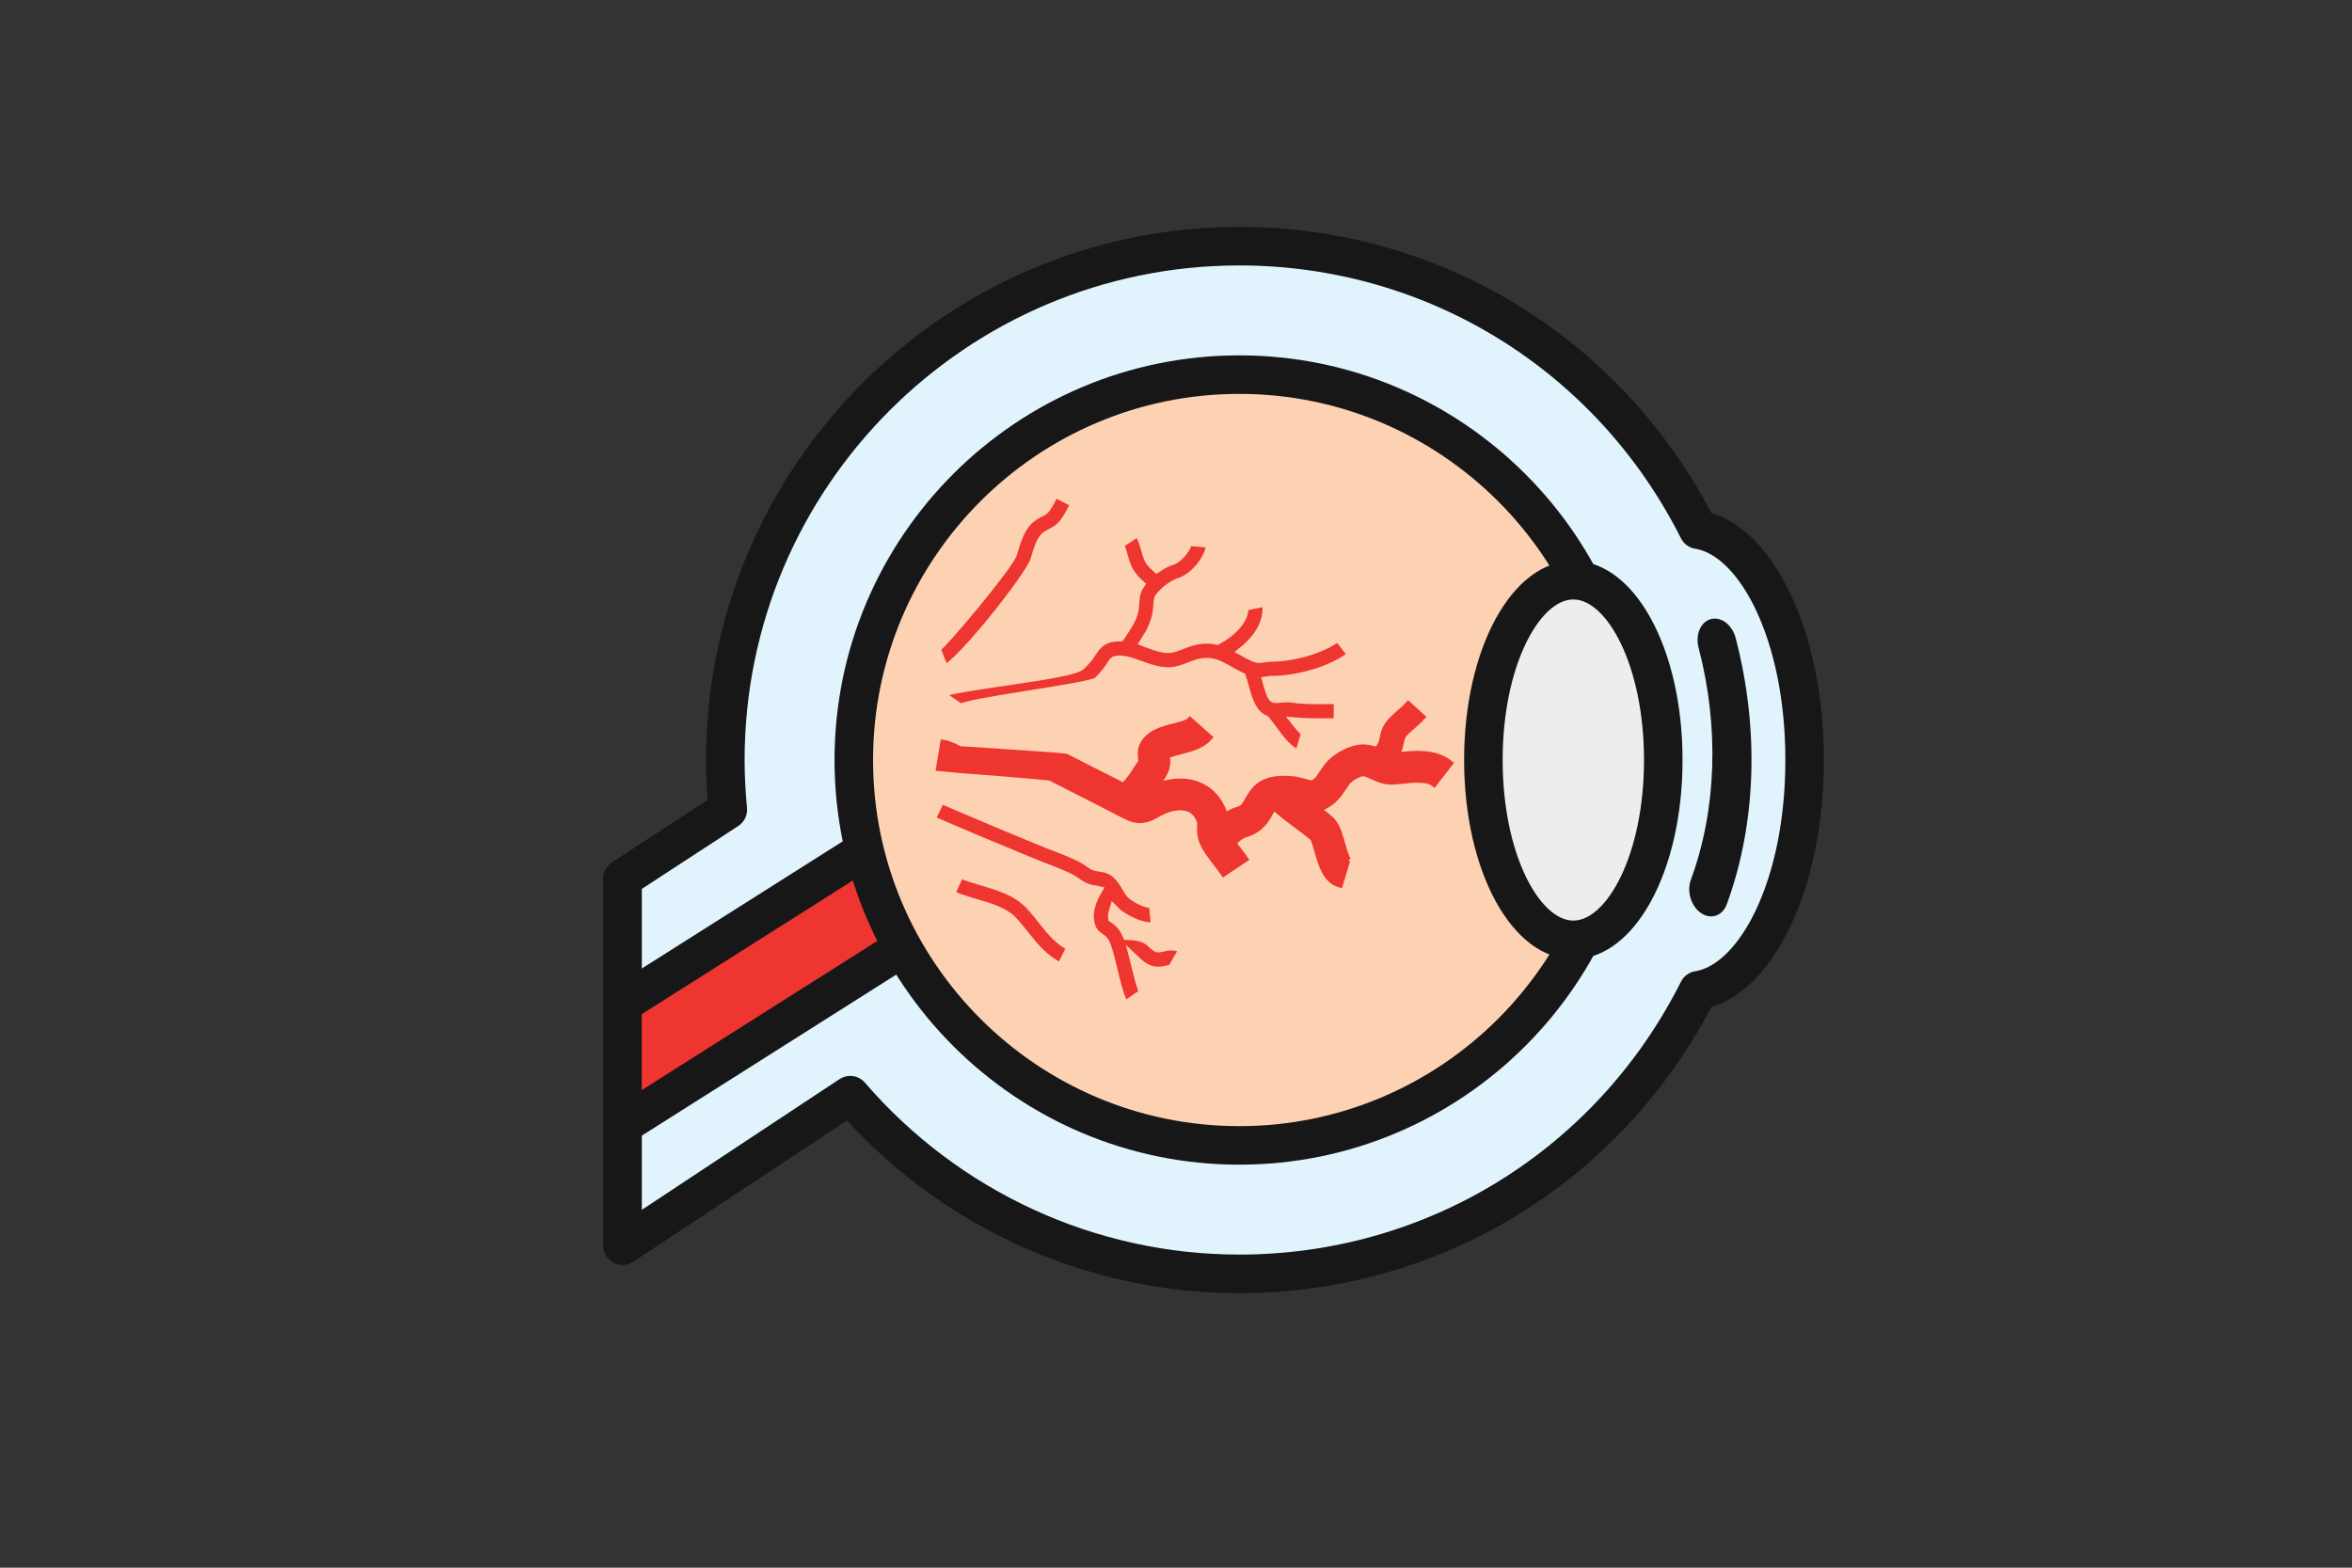 <?xml version="1.0" encoding="utf-8"?>
<!-- Generator: Adobe Illustrator 19.0.0, SVG Export Plug-In . SVG Version: 6.00 Build 0)  -->
<svg version="1.1" xmlns="http://www.w3.org/2000/svg" xmlns:xlink="http://www.w3.org/1999/xlink" x="0px" y="0px"
	 viewBox="2574 -1574.6 6000 4000" style="enable-background:new 2574 -1574.6 6000 4000;" xml:space="preserve">
<rect x="2574" y="-1574.6" width="6000" height="4000" fill="#333333" stroke="none"/>
<style type="text/css">
	.st0{fill:#A9F2F3;}
	.st1{fill:#E1F4FD;}
	.st2{fill:#171717;}
	.st3{fill:#EE352F;}
	.st4{fill:#FDD2B3;}
	.st5{fill:#EEEDEE;}
	.st6{fill:#EE352F;stroke:#EE352F;stroke-width:18;stroke-miterlimit:10;}
	.st7{fill:#EE352F;stroke:#FDD2B3;stroke-width:27;stroke-miterlimit:10;}
	.st8{fill:#EDEDED;}
	.st9{fill:#1C1C1C;}
	.st10{fill:#FFD2B3;}
	.st11{fill:#B0BEBE;}
	.st12{fill:#FFAB3B;}
	.st13{fill:#EFEFEF;}
	.st14{fill:#828282;}
	.st15{fill:#CC5E5E;}
</style>
<g id="Layer_1">
</g>
<g id="Layer_2">
	<circle class="st0" cx="7059.8" cy="-3098.1" r="499.5"/>
	<g>
		<path class="st1" d="M1434.4-4053.8c-215.6-428.7-658.3-723.5-1170.8-723.5c-724.1,0-1311.1,587-1311.1,1311.1
			c0,42.9,2.4,85.2,6.4,127l-268.6,175.2v937l580.8-384.1c240.4,278.7,595.4,455.9,992.5,455.9c512.5,0,955.2-294.8,1170.8-723.5
			c151.9-24.1,271.4-277.7,271.4-587.6C1705.8-3776.1,1586.2-4029.7,1434.4-4053.8z"/>
		<path class="st2" d="M263.6-2105.9c-380.7,0-743.1-160-1000.9-440.6l-545.3,360.7c-15.2,9.9-34.5,10.8-50.5,2.2
			c-15.9-8.5-25.9-25.2-25.9-43.3v-937c0-16.7,8.4-32.1,22.3-41.2l244-159.1c-2.7-35.1-4-68.8-4-101.9
			c0-750,610.2-1360.3,1360.3-1360.3c508.7,0,968,279.1,1204.2,729.9c165.4,49.2,287.2,312.2,287.2,630.3s-121.8,581.1-287.2,630.3
			C1231.5-2385.1,772.2-2105.9,263.6-2105.9z M-728.9-2660.2c13.8,0,27.6,5.9,37.3,17c240.5,278.9,588.7,438.9,955.2,438.9
			c479,0,910.8-266.9,1126.9-696.4c7.1-14.2,20.6-24.1,36.2-26.5c110.6-17.6,230-228.7,230-539c0-310.4-119.3-521.5-230-539.1
			c-15.6-2.4-29.1-12.3-36.2-26.4c-216.1-429.6-647.9-696.4-1126.9-696.4c-695.8,0-1261.9,566.1-1261.9,1261.9
			c0,39.2,2.1,79.3,6.1,122.3c1.8,18.3-6.7,35.9-22,45.9l-246.3,160.7v818.9l504.5-333.7C-747.7-2657.5-738.3-2660.2-728.9-2660.2z"
			/>
		<polygon class="st3" points="-657.6,-3257.8 -1309.8,-2844.9 -1309.8,-2534.8 -526.5,-3030.7 		"/>
		<path class="st2" d="M-1309.8-2485.6c-8.1,0-16.3-2-23.7-6.1c-15.8-8.6-25.5-25.2-25.5-43.1v-310.1c0-16.8,8.6-32.5,22.9-41.5
			l652.2-412.9c11.3-7.1,25-9.5,38.1-6.2c13,3.2,24.1,11.6,30.8,23.2l131.1,227.1c13.2,22.9,6,52-16.3,66.1l-783.3,495.9
			C-1291.4-2488.2-1300.6-2485.6-1309.8-2485.6z M-1260.6-2817.8v193.7l667.9-422.9l-81.9-141.9L-1260.6-2817.8z"/>
		<circle class="st4" cx="263.6" cy="-3466.2" r="983.3"/>
		<path class="st2" d="M263.6-2433.7c-569.3,0-1032.5-463.2-1032.5-1032.5s463.1-1032.5,1032.5-1032.5
			c569.3,0,1032.5,463.2,1032.5,1032.5S832.9-2433.7,263.6-2433.7z M263.6-4400.4c-515.1,0-934.2,419.1-934.2,934.2
			S-251.5-2532,263.6-2532s934.2-419.1,934.2-934.2S778.6-4400.4,263.6-4400.4z"/>
		<ellipse class="st5" cx="1115.8" cy="-3466.2" rx="229.4" ry="458.9"/>
		<path class="st2" d="M1115.8-2958.2c-156.2,0-278.6-223.2-278.6-508s122.4-508,278.6-508c156.2,0,278.6,223.2,278.6,508
			S1272-2958.2,1115.8-2958.2z M1115.8-3875.9c-85.3,0-180.3,168.2-180.3,409.7s95,409.7,180.3,409.7s180.3-168.2,180.3-409.7
			S1201-3875.9,1115.8-3875.9z"/>
		<path class="st2" d="M1529.9-3777.6c60.8,232.9,52.8,474.2-22.7,679.6c-10.9,29.5-40.2,39.6-65.5,22.4c-25.4-17.2-37-55-26.2-84.6
			c65.9-179,72.9-389.6,19.8-592.7c-8.7-33.4,5.4-66.1,31.5-72.9C1493-3832.6,1521.2-3811.1,1529.9-3777.6z"/>
	</g>
	<g>
		<path class="st1" d="M13020.8-974.1c-215.6-428.7-658.3-723.5-1170.8-723.5c-724.1,0-1311.1,587-1311.1,1311.1
			c0,42.9,2.4,85.2,6.4,127l-268.6,175.2v937l580.8-384.1c240.4,278.7,595.4,455.9,992.5,455.9c512.5,0,955.2-294.8,1170.8-723.5
			c151.9-24.1,271.4-277.7,271.4-587.6C13292.2-696.4,13172.6-950,13020.8-974.1z"/>
		<path class="st2" d="M11850,973.8c-380.7,0-743.1-160-1000.9-440.6l-545.3,360.7c-15.2,9.9-34.5,10.8-50.5,2.2
			c-15.9-8.5-25.9-25.2-25.9-43.3v-937c0-16.7,8.4-32.1,22.3-41.2l244-159.1c-2.7-35.1-4-68.8-4-101.9
			c0-750,610.2-1360.3,1360.3-1360.3c508.7,0,968,279.1,1204.2,729.9c165.4,49.2,287.2,312.2,287.2,630.3s-121.8,581.1-287.2,630.3
			C12817.9,694.6,12358.6,973.8,11850,973.8z M10857.5,419.5c13.8,0,27.6,5.9,37.3,17c240.5,278.9,588.7,438.9,955.2,438.9
			c479,0,910.8-266.9,1126.9-696.4c7.1-14.2,20.6-24.1,36.2-26.5c110.6-17.6,230-228.7,230-539c0-310.4-119.3-521.5-230-539.1
			c-15.6-2.4-29.1-12.3-36.2-26.4c-216.1-429.6-647.9-696.4-1126.9-696.4c-695.8,0-1261.9,566.1-1261.9,1261.9
			c0,39.2,2.1,79.3,6.1,122.3c1.8,18.3-6.7,35.9-22,45.9l-246.3,160.7v818.9l504.5-333.7C10838.7,422.2,10848.1,419.5,10857.5,419.5
			z"/>
		<polygon class="st3" points="10928.8,-178.1 10276.6,234.8 10276.6,544.9 11059.9,49 		"/>
		<path class="st2" d="M10276.6,594.1c-8.1,0-16.3-2-23.7-6.1c-15.8-8.6-25.5-25.2-25.5-43.1V234.8c0-16.8,8.6-32.5,22.9-41.5
			l652.2-412.9c11.3-7.1,25-9.5,38.1-6.2c13,3.2,24.1,11.6,30.8,23.2l131.1,227.1c13.2,22.9,6,52-16.3,66.1l-783.3,495.9
			C10295,591.5,10285.8,594.1,10276.6,594.1z M10325.8,261.9v193.7l667.9-422.9l-81.9-141.9L10325.8,261.9z"/>
		<circle class="st4" cx="11850" cy="-386.5" r="983.3"/>
		<path class="st2" d="M11850,646c-569.3,0-1032.5-463.2-1032.5-1032.5S11280.6-1419,11850-1419c569.3,0,1032.5,463.2,1032.5,1032.5
			S12419.3,646,11850,646z M11850-1320.7c-515.1,0-934.2,419.1-934.2,934.2s419.1,934.2,934.2,934.2s934.2-419.1,934.2-934.2
			S12365-1320.7,11850-1320.7z"/>
		<ellipse class="st5" cx="12702.2" cy="-386.5" rx="229.4" ry="458.9"/>
		<path class="st2" d="M12702.2,121.5c-156.2,0-278.6-223.2-278.6-508s122.4-508,278.6-508s278.6,223.2,278.6,508
			S12858.4,121.5,12702.2,121.5z M12702.2-796.2c-85.3,0-180.3,168.2-180.3,409.7s95,409.7,180.3,409.7s180.3-168.2,180.3-409.7
			S12787.4-796.2,12702.2-796.2z"/>
		<path class="st2" d="M13116.3-697.9c60.8,232.9,52.8,474.2-22.7,679.6c-10.9,29.5-40.2,39.6-65.5,22.4c-25.4-17.2-37-55-26.2-84.6
			c65.9-179,72.9-389.6,19.8-592.7c-8.7-33.4,5.4-66.1,31.5-72.9C13079.4-752.9,13107.6-731.4,13116.3-697.9z"/>
	</g>
	<ellipse class="st3" cx="11321.5" cy="-448.5" rx="156" ry="342.6"/>
	<g>
		<g>
			<path class="st3" d="M12252.1-358.7l-20.8-38.7c3.2-3.7,6.3-6.8,9.1-9.6c7.7-7.8,11.5-11.7,15.1-22.5c1.8-5.2,2.6-11.1,3.7-17.9
				c1.1-7.6,2.4-16.1,5.2-25.1c5-16.5,16.3-30.9,28.3-46.1c5.7-7.2,11-14,14.7-19.9l25.1,32.9c-5,8-11.3,16.1-17.5,23.9
				c-7,8.9-17.6,22.4-19.7,29.1c-1.3,4.4-2.1,9.6-3,15.7c-1.3,8.6-2.8,18.4-6.3,29c-7.4,22.1-16.9,31.7-26,41.1
				C12257.5-364.4,12254.9-361.8,12252.1-358.7z"/>
		</g>
		<g>
			<path class="st3" d="M11538.8,357.8c-15.2-51.7-14.5-91.8-13.8-134.2c0.3-16.8,0.6-34.2-0.2-53.2c-1.3-33.5-16.7-66.9-32.9-102.2
				c-9.7-21.1-19.7-42.8-27.5-66.2l42.6-29.9c6.4,19.1,15.1,38,24.3,58c19.1,41.4,38.8,84.3,40.8,136.4c0.9,21.8,0.5,41.4,0.2,58.8
				c-0.6,37.7-1.2,67.6,10,105.6L11538.8,357.8z"/>
		</g>
		<g>
			<path class="st3" d="M11685.2-543.7l-47.3-2.1c0.9-42.9,23.6-77.2,41.9-104.8c5.1-7.7,9.9-14.9,13.1-20.8c2.2-4,4.1-8.3,6.2-12.9
				c7-15.5,16.5-36.7,38.4-43.5c26.1-8.1,50.4,4.6,71.7,15.8c16.6,8.7,32.4,17,44.7,13.1c6.1-1.9,12.3-5.4,18.8-9.1
				c9.6-5.5,20.4-11.6,33.7-14.4c35.3-7.3,59.5,12.5,80.9,30c9.4,7.7,18.3,15,28.4,20.6c3.7,2.1,6.7,1.7,14.7,0
				c5.3-1.1,11.9-2.5,19.6-2.3c18.7,0.3,82.6-12,123.1-57.4l29,54.3c-55.1,61.8-134.8,72.4-153.1,71.7c-3.6,0-7.4,0.7-11.8,1.6
				c-10.2,2.1-22.8,4.8-38.4-3.9c-13.4-7.5-24.8-16.7-34.8-24.9c-19-15.6-31.5-25.8-51-21.8c-7.8,1.6-14.9,5.6-23,10.3
				c-7.6,4.3-16.2,9.2-26.1,12.3c-25.7,8-49.7-4.5-70.8-15.6c-16.9-8.9-32.9-17.2-45.7-13.2c-2.2,0.7-2.8,0.9-8.7,13.9
				c-2.5,5.5-5.2,11.7-8.9,18.3c-4.6,8.3-10.1,16.6-15.9,25.5C11701.9-585,11685.5-560.2,11685.2-543.7z"/>
		</g>
		<g>
			<path class="st3" d="M11949.4-650.6l-18.8-63c28.1-17.6,65.2-60.4,59.7-100.4l46.4-13.6C12047.5-750.4,11999-681.7,11949.4-650.6
				z"/>
		</g>
		<g>
			<path class="st3" d="M11782-665.3l-41.3-33.6c5-12.9,10.6-25,16.1-36.6c11.3-24.2,21.9-47,24.1-72.2c0.5-6.1,0.7-11.2,0.9-15.8
				c0.9-22.4,2.8-40.3,18.5-65.2c9.6-15.3,29.5-42.6,55.6-54.2c8-3.5,26.7-31.2,28.1-52.4l47.2,6.1c-3.1,49.9-35,100.2-61.4,111.9
				c-11,4.9-23.8,17.8-34.4,34.7c-5.7,9-5.7,9.3-6.3,23.3c-0.2,5.4-0.5,12.1-1.2,20.2c-3.6,41.5-18.6,73.6-31.9,102
				C11790.9-686.1,11786.1-675.8,11782-665.3z"/>
		</g>
		<g>
			<path class="st3" d="M11816.4-846.1c-17.8-15.7-40-42.9-48.7-72.5c-3.6-12.1-5.8-23.4-7.7-33.4c-2.6-13.2-4.6-23.6-9-33.4
				l39.7-37.4c8.3,18.6,11.8,36.4,14.8,52.2c1.7,8.8,3.3,17,5.7,25c2.8,9.5,14.9,27.8,29.7,40.7L11816.4-846.1z"/>
		</g>
		<g>
			<path class="st3" d="M11954.1-74.1c-2.2-4.7-6.2-12.1-10.4-20c-15.2-28.1-27.1-51.3-31.7-72.7c-2.8-12.9-2.6-25.3-2.5-35.3
				c0.1-4.8,0.2-12-0.4-14.2c-4.9-19.2-12.4-31.3-23.1-36.8c-15.6-8.1-38.1-2.4-58.7,15.1c-29.8,25.3-43.4,19.7-69.5-0.2l-1.5-1.1
				c-25.6-19.6-52-38.8-77.5-57.5c-16.8-12.3-33.6-24.6-50.4-37.1c-1.8-1.3-3.6-2.7-5.3-4.1c-5.5-4.3-10.7-8.3-14.5-9.2l7.8-67.7
				c11.5,2.8,20.8,10,29,16.4c1.5,1.2,3.1,2.4,4.6,3.5c16.6,12.4,33.4,24.6,50.1,36.8c25.7,18.8,52.2,38.2,78.2,58l1.5,1.1
				c5.1,3.9,10.9,8.3,13.1,9.2c1-0.4,3.7-1.9,10.4-7.5c32.8-27.8,69.6-35.5,98.5-20.5c23.9,12.4,41.7,39.3,51.5,77.7
				c3.7,14.4,3.5,28.2,3.3,39.4c-0.1,4.8-0.1,11.3,0.3,13.6c2.4,11.1,15.8,36,23.8,50.9c5,9.3,9.3,17.3,12.4,24.1L11954.1-74.1z"/>
		</g>
		<g>
			<path class="st3" d="M11781.8-244.7l-30.8-52.1c10.2-12.7,25-36,33.6-57.2c2.1-5.3,4.5-10.1,6.8-14.7c2.1-4.3,4.9-9.9,6-13.4
				c-0.1-1.8-0.3-4.3-0.5-6.2c-0.9-11.6-2.1-26.1,2.9-40.1c11.6-32.7,37.1-42.1,59.7-50.4c10.4-3.8,26.1-9.6,29.9-15.9l35.5,45.5
				c-13.5,22.1-34.9,30-53.8,37c-8,2.9-21.9,8.1-27.4,13.1c0.1,1,0.2,1.9,0.2,2.8c0.7,8.7,1.6,19.5-0.4,30.4
				c-2.8,15.1-8.8,27.3-13.6,37c-1.6,3.3-3.2,6.4-4.5,9.6C11813.2-289.2,11794.3-260.3,11781.8-244.7z"/>
		</g>
		<g>
			<path class="st3" d="M11949.9-131.9l-28.7-54.6c4.8-5.3,9.6-11.5,14.7-18.1c9.4-12.1,19-24.7,30.4-33.8
				c5.1-4.1,10.1-6.5,14.1-8.4c3.3-1.6,5.9-2.8,7.9-4.6c5.1-4.5,7.4-10.2,11.8-21.7c3.6-9.5,8.1-21.3,15.6-32.6
				c21.8-33,57.2-27.7,74.2-25.1c5.1,0.8,10.6,3.1,16.9,5.7c5.1,2.1,14.5,5.9,17.9,5.9c-4.7,0.3-12.2,9-12.7,20.3l47.2,4.6
				c-0.7,14.5-5.3,26.8-13.2,34.8c-15.6,15.8-36,7.3-52.3,0.4c-3.1-1.3-7.4-3.1-8.8-3.4c-19.3-2.9-31.1-1.5-34.9,4.4
				c-3.3,4.9-5.5,10.9-8.4,18.4c-5.6,14.6-12.5,32.7-28.4,46.8c-6.7,6-12.8,8.9-17.8,11.3c-2.6,1.2-4.8,2.3-6.1,3.4
				c-6.7,5.4-14,14.8-21.7,24.9C11961.8-146.2,11956.1-138.7,11949.9-131.9z"/>
		</g>
		<g>
			<path class="st3" d="M11818.6,78.6c-27,0-51.9-21-64.9-34.2c-13.1-13.3-20.2-30.8-26-44.9c-3.4-8.4-6.4-15.7-9.9-20.4
				c-1-1.4-3.6-2-8.8-3.1c-4.8-1-10.8-2.2-17.1-5.5c-9.8-5.1-16.9-12.4-22.7-18.3c-3.2-3.3-5.9-6.1-8.6-8.1
				c-17.5-12.7-36.4-23.1-56.5-34.1c-19.3-10.6-39.3-21.6-58.1-34.9l20.8-61.7c16.8,11.9,34.9,21.8,54,32.3
				c20.3,11.2,41.4,22.7,61,37c6,4.3,10.7,9.2,14.9,13.5c4.2,4.3,7.5,7.7,11.1,9.6c1.9,1,4.8,1.6,7.9,2.2c9,1.9,22.5,4.7,34.6,21.1
				c8.3,11.4,13.5,24.2,18.1,35.4c4.3,10.5,7.7,18.8,12.4,23.6c14.6,14.8,29.5,22.9,39.9,21.6l4,68.4
				C11822.7,78.5,11820.6,78.6,11818.6,78.6z"/>
		</g>
		<g>
			<path class="st3" d="M11764.2,298.2c-10.1-20.9-16.2-57.6-23.3-100.1c-4.7-28.2-11.8-70.8-17.2-81c-2.6-4.9-4.3-6.5-7.2-9.2
				c-12.2-11.4-20-25-21.4-57.4c-1.7-38.2,15.6-83.1,33.4-110.6l34.5,46.9c-12.9,19.9-21.2,47.3-20.7,59.4c0.1,1.9,0.2,3.4,0.3,4.5
				c4.3,4.1,11.3,10.8,18.6,24.7c10.7,20.3,16.8,53.8,25.6,106.7c4.7,28.1,11.1,66.6,16,76.9L11764.2,298.2z"/>
		</g>
		<g>
			<path class="st3" d="M11828.4,201.1c-8.1,0-17.4-2.6-27.2-11.3c-8.7-7.7-13.3-14.2-16.3-18.5c-0.5-0.7-1-1.5-1.5-2.1
				c0,0-1.5-0.7-5.2-1.7c-7.3-2-17.3-1.2-26.9-0.4l-3.7,0.3l-2.6-68.5l3.6-0.3c11.9-1,25.5-2.1,38.5,1.5c16,4.4,22.9,10.8,30.8,21.9
				c2.2,3.1,3.9,5.5,8.2,9.4c1.7,1.5,2.1,1.9,10-0.8c9.5-3.2,25.5-8.5,43,6.2l-23.8,59.4c-1-0.8-1.6-1-8.5,1.4
				C11842,199,11835.7,201.1,11828.4,201.1z"/>
		</g>
		<g>
			<path class="st3" d="M12175.6-42.9c-25.6-11.3-34.1-54.2-41.5-92.1c-2.4-12.2-6-30.5-8.6-36.2c-11.8-14.4-22.7-26.1-33.3-37.4
				c-18.4-19.7-35.8-38.3-53.7-66.6l34.9-46.3c14.7,23.4,29.6,39.3,46.8,57.7c11.4,12.2,23.3,24.9,36.5,41.2
				c12.1,14.9,17.1,39.9,22.8,68.9c2.8,14.4,8.1,41.3,12.3,47.1c-0.2-0.3-1.1-1.3-2.5-1.9L12175.6-42.9z"/>
		</g>
		<g>
			<path class="st3" d="M12139.7-487.4c-21.7,0-45.3-0.8-60.9-5c-2.2-0.6-7.4,0.1-11.5,0.6c-11.2,1.5-25.2,3.4-38.7-6.9
				c-22.6-17.2-29.9-55.4-36.4-89.2c-2.9-14.9-5.8-30.4-9.6-41.4l42.3-30.7c5.8,17,9.4,35.7,12.9,53.7c2.7,14.1,8.3,43.3,12.8,46.7
				c1.7,0.7,8.1-0.1,12.4-0.7c7.4-1,15.8-2.1,24.4,0.2c16.3,4.4,50.1,4,72.5,3.7c5.4-0.1,10.4-0.1,14.6-0.1v68.6
				c-4.1,0-9,0.1-14.2,0.1C12154-487.5,12147-487.4,12139.7-487.4z"/>
		</g>
		<g>
			<path class="st3" d="M12099.6-398.5c-21.9-9.3-38-41.1-53.6-71.8c-6.8-13.5-13.9-27.4-18.8-33.4l30.7-52.3
				c9.1,11.2,17.4,27.7,26.3,45.1c7.7,15.2,22.1,43.5,28.8,46.6L12099.6-398.5z"/>
		</g>
		<g>
			<path class="st3" d="M11541-826.6l-17.4-63.8c11.8-6.8,18.3-38.5,24.5-69.2c7.2-35.5,14.6-72.1,33.5-96.6
				c7.2-9.3,14.1-14.3,19.6-18.3c6-4.4,8.2-6.1,10.8-11.1c5.5-10.7,11.1-26.8,16-40.9l1.4-4l42.2,31.1l-1.4,3.9
				c-5.8,16.7-12.4,35.6-20.3,51c-9.4,18.4-19.9,26-27.6,31.5c-3.9,2.8-6.7,4.9-9.2,8.1c-8.8,11.5-14.3,38.6-19.7,64.9
				C11584.6-895.9,11574.4-845.7,11541-826.6z"/>
		</g>
		<g>
			<path class="st3" d="M11705.1-978.8c-5-4.1-9.3-8.2-13.1-11.8c-11.1-10.5-14.6-13.5-22.6-12.2c-16.3,2.7-28.9-2.3-41-7.1l-2-0.8
				c-2.3-0.9-4-1.6-5.4-2.3c-0.5-0.2-0.9-0.4-1.3-0.6c-0.3,0-0.7,0-1.1,0l-0.5-68.6c7.7-0.1,11.5,1.2,16.7,3.5
				c1.1,0.5,2.4,1,4.1,1.7l2.1,0.8c10.4,4.1,16.2,6.2,23.3,5.1c25.3-4.2,41.2,10.9,53.9,23c3.5,3.3,6.8,6.4,10.4,9.4L11705.1-978.8z
				"/>
		</g>
		<g>
			<path class="st3" d="M12126-251l-6.8-67.9c10.4-2.2,14.9-10.1,24.2-30.7c3.5-7.7,7.1-15.6,11.6-23.3
				c12.4-21.1,36.4-40.7,55.6-45.6c19.4-5,34.9,5.3,47.4,13.5c7.4,4.9,13.7,9.1,18.4,8.5c3.7-0.4,7.9-1.1,12.3-1.8
				c28.9-4.5,68.5-10.7,96.8,21.4l-29.1,54.1c-13.2-14.9-43-10.3-62.7-7.2c-4.9,0.8-9.5,1.5-13.7,1.9c-16.9,1.8-30.6-7.2-41.6-14.5
				c-9.1-6-14.8-9.6-19.6-8.4c-8.5,2.2-22.5,13.6-27.8,22.6c-2.6,4.4-5.2,10.3-8.1,16.4C12173.2-290.4,12158.4-257.8,12126-251z"/>
		</g>
		<g>
			<path class="st3" d="M11666,280.9c-37.9-38.3-53-50.1-58.6-53.7c-5.3-3.4-8.8-5.9-11.5-7.9c-0.9-0.7-1.7-1.2-2.4-1.7
				c-1.6-0.1-5.2-0.2-8.9-0.2l-8.2-0.1c-10.7-0.2-21.9,1-33.7,2.2l-4.5,0.5l-3.3-68.5l4.5-0.5c12.2-1.2,24.9-2.5,37.4-2.4l8,0.1
				c16.3,0.1,20.1,0.4,32.1,9c2.2,1.6,5.2,3.8,9.7,6.6c12.9,8.3,34.7,28,66.5,60.1L11666,280.9z"/>
		</g>
	</g>
	<g>
		<path class="st1" d="M678.3,3618.9C462.7,3190.2,20,2895.4-492.5,2895.4c-724.1,0-1311.1,587-1311.1,1311.1
			c0,42.9,2.4,85.2,6.4,127l-268.6,175.2v937l580.8-384.1c240.4,278.7,595.4,455.9,992.5,455.9c512.5,0,955.2-294.8,1170.8-723.5
			c151.9-24.1,271.4-277.7,271.4-587.6C949.7,3896.6,830.1,3643,678.3,3618.9z"/>
		<path class="st2" d="M-492.5,5566.8c-380.7,0-743.1-160-1000.9-440.6l-545.3,360.7c-15.2,9.9-34.5,10.8-50.5,2.2
			c-15.9-8.5-25.9-25.2-25.9-43.3v-937c0-16.7,8.4-32.1,22.3-41.2l244-159.1c-2.7-35.1-4-68.8-4-101.9
			c0-750,610.2-1360.3,1360.3-1360.3c508.7,0,968,279.1,1204.2,729.9c165.4,49.2,287.2,312.2,287.2,630.3s-121.8,581.1-287.2,630.3
			C475.4,5287.6,16.1,5566.8-492.5,5566.8z M-1485,5012.5c13.8,0,27.6,5.9,37.3,17c240.5,278.9,588.7,438.9,955.2,438.9
			c479,0,910.8-266.9,1126.9-696.4c7.1-14.2,20.6-24.1,36.2-26.5c110.6-17.6,230-228.7,230-539c0-310.4-119.3-521.5-230-539.1
			c-15.6-2.4-29.1-12.3-36.2-26.4c-216.1-429.6-647.9-696.4-1126.9-696.4c-695.8,0-1261.9,566.1-1261.9,1261.9
			c0,39.2,2.1,79.3,6.1,122.3c1.8,18.3-6.7,35.9-22,45.9l-246.3,160.7v818.9l504.5-333.7C-1503.8,5015.2-1494.4,5012.5-1485,5012.5z
			"/>
		<polygon class="st3" points="-1413.7,4414.9 -2065.9,4827.8 -2065.9,5137.9 -1282.6,4642 		"/>
		<path class="st2" d="M-2065.9,5187.1c-8.1,0-16.3-2-23.7-6.1c-15.8-8.6-25.5-25.2-25.5-43.1v-310.1c0-16.8,8.6-32.5,22.9-41.5
			l652.2-412.9c11.3-7.1,25-9.5,38.1-6.2c13,3.2,24.1,11.6,30.8,23.2l131.1,227.1c13.2,22.9,6,52-16.3,66.1l-783.3,495.9
			C-2047.5,5184.5-2056.7,5187.1-2065.9,5187.1z M-2016.7,4854.9v193.7l667.9-422.9l-81.9-141.9L-2016.7,4854.9z"/>
		<circle class="st4" cx="-492.5" cy="4206.5" r="983.3"/>
		<path class="st2" d="M-492.5,5239c-569.3,0-1032.5-463.2-1032.5-1032.5S-1061.9,3174-492.5,3174C76.8,3174,540,3637.2,540,4206.5
			S76.8,5239-492.5,5239z M-492.5,3272.3c-515.1,0-934.2,419.1-934.2,934.2s419.1,934.2,934.2,934.2s934.2-419.1,934.2-934.2
			S22.5,3272.3-492.5,3272.3z"/>
		<ellipse class="st5" cx="359.7" cy="4206.5" rx="229.4" ry="458.9"/>
		<path class="st2" d="M359.7,4714.5c-156.2,0-278.6-223.2-278.6-508c0-284.8,122.4-508,278.6-508c156.2,0,278.6,223.2,278.6,508
			C638.3,4491.3,515.9,4714.5,359.7,4714.5z M359.7,3796.8c-85.3,0-180.3,168.2-180.3,409.7c0,241.5,95,409.7,180.3,409.7
			S540,4448,540,4206.5C540,3965,444.9,3796.8,359.7,3796.8z"/>
		<path class="st2" d="M773.8,3895.1c60.8,232.9,52.8,474.2-22.7,679.6c-10.9,29.5-40.2,39.6-65.5,22.4c-25.4-17.2-37-55-26.2-84.6
			c65.9-179,72.9-389.6,19.8-592.7c-8.7-33.4,5.4-66.1,31.5-72.9C736.9,3840.1,765.1,3861.6,773.8,3895.1z"/>
	</g>
	<g>
		<path class="st1" d="M12611,2024.5c-215.6-428.7-658.3-723.5-1170.8-723.5c-724.1,0-1311.1,587-1311.1,1311.1
			c0,42.9,2.4,85.2,6.4,127l-268.6,175.2v937l580.8-384.1c240.4,278.7,595.4,455.9,992.5,455.9c512.5,0,955.2-294.8,1170.8-723.5
			c151.9-24.1,271.4-277.7,271.4-587.6C12882.4,2302.2,12762.8,2048.6,12611,2024.5z"/>
		<path class="st2" d="M11440.2,3972.4c-380.7,0-743.1-160-1000.9-440.6L9894,3892.5c-15.2,9.9-34.5,10.8-50.5,2.2
			c-15.9-8.5-25.9-25.2-25.9-43.3v-937c0-16.7,8.4-32.1,22.3-41.2l244-159.1c-2.7-35.1-4-68.8-4-101.9
			c0-750,610.2-1360.3,1360.3-1360.3c508.7,0,968,279.1,1204.2,729.9c165.4,49.2,287.2,312.2,287.2,630.3s-121.8,581.1-287.2,630.3
			C12408.1,3693.2,11948.8,3972.4,11440.2,3972.4z M10447.7,3418.1c13.8,0,27.6,5.9,37.3,17c240.5,278.9,588.7,438.9,955.2,438.9
			c479,0,910.8-266.9,1126.9-696.4c7.1-14.2,20.6-24.1,36.2-26.5c110.6-17.6,230-228.7,230-539c0-310.4-119.3-521.5-230-539.1
			c-15.6-2.4-29.1-12.3-36.2-26.4c-216.1-429.6-647.9-696.4-1126.9-696.4c-695.8,0-1261.9,566.1-1261.9,1261.9
			c0,39.2,2.1,79.3,6.1,122.3c1.8,18.3-6.7,35.9-22,45.9L9916.1,2941v818.9l504.5-333.7
			C10428.9,3420.8,10438.3,3418.1,10447.7,3418.1z"/>
		<polygon class="st3" points="10519,2820.5 9866.8,3233.4 9866.8,3543.5 10650.1,3047.6 		"/>
		<path class="st2" d="M9866.8,3592.7c-8.1,0-16.3-2-23.7-6.1c-15.8-8.6-25.5-25.2-25.5-43.1v-310.1c0-16.8,8.6-32.5,22.9-41.5
			l652.2-412.9c11.3-7.1,25-9.5,38.1-6.2c13,3.2,24.1,11.6,30.8,23.2l131.1,227.1c13.2,22.9,6,52-16.3,66.1l-783.3,495.9
			C9885.2,3590.1,9876,3592.7,9866.8,3592.7z M9916,3260.5v193.7l667.9-422.9l-81.9-141.9L9916,3260.5z"/>
		<circle class="st4" cx="11440.2" cy="2612.1" r="983.3"/>
		<path class="st2" d="M11440.2,3644.6c-569.3,0-1032.5-463.2-1032.5-1032.5s463.1-1032.5,1032.5-1032.5
			c569.3,0,1032.5,463.2,1032.5,1032.5S12009.5,3644.6,11440.2,3644.6z M11440.2,1677.9c-515.1,0-934.2,419.1-934.2,934.2
			s419.1,934.2,934.2,934.2c515.1,0,934.2-419.1,934.2-934.2S11955.2,1677.9,11440.2,1677.9z"/>
		<ellipse class="st5" cx="12292.4" cy="2612.1" rx="229.4" ry="458.9"/>
		<path class="st2" d="M12292.4,3120.1c-156.2,0-278.6-223.2-278.6-508s122.4-508,278.6-508s278.6,223.2,278.6,508
			S12448.6,3120.1,12292.4,3120.1z M12292.4,2202.4c-85.3,0-180.3,168.2-180.3,409.7s95,409.7,180.3,409.7
			c85.3,0,180.3-168.2,180.3-409.7S12377.6,2202.4,12292.4,2202.4z"/>
		<path class="st2" d="M12706.5,2300.7c60.8,232.9,52.8,474.2-22.7,679.6c-10.9,29.5-40.2,39.6-65.5,22.4
			c-25.4-17.2-37-55-26.2-84.6c65.9-179,72.9-389.6,19.8-592.7c-8.7-33.4,5.4-66.1,31.5-72.9
			C12669.6,2245.7,12697.8,2267.2,12706.5,2300.7z"/>
	</g>
	<g>
		<g>
			<path class="st3" d="M11798,2637.7l-27.7-35.6c4.3-3.4,8.3-6.2,12.1-8.9c10.2-7.2,15.3-10.8,20.1-20.7c2.3-4.8,3.5-10.2,4.9-16.5
				c1.5-7,3.2-14.9,6.9-23.1c6.7-15.2,21.8-28.4,37.7-42.4c7.6-6.6,14.7-12.9,19.6-18.3l33.4,30.3c-6.6,7.3-15.1,14.8-23.3,22
				c-9.4,8.2-23.5,20.6-26.2,26.7c-1.8,4.1-2.8,8.9-4,14.4c-1.7,8-3.7,17-8.4,26.6c-9.9,20.3-22.5,29.2-34.7,37.8
				C11805.1,2632.4,11801.7,2634.8,11798,2637.7z"/>
		</g>
		<g>
			<path class="st3" d="M10985.7,3144.6c-46-23.6-68.9-52.5-93.1-83.1c-9.6-12.1-19.5-24.7-31.5-37.5c-21-22.6-56.4-33.1-93.9-44.2
				c-22.3-6.6-45.4-13.5-67.2-23.4l26.1-57.4c17.8,8.1,37.8,14,59,20.3c43.9,13,89.3,26.5,122.1,61.7c13.7,14.7,24.9,28.9,34.8,41.4
				c21.6,27.2,38.6,48.7,72.4,66.1L10985.7,3144.6z"/>
		</g>
		<g>
			<path class="st3" d="M10730.8,2483.5l-61.8-41.4c46.7-22.8,342.2-47.6,366.5-72.9c6.8-7.1,13.2-13.7,17.5-19.1
				c2.9-3.7,5.5-7.6,8.2-11.8c9.3-14.3,22-33.8,51.2-40c34.8-7.5,67.1,4.2,95.6,14.5c22.2,8,43.1,15.6,59.6,12
				c8.2-1.8,16.4-5,25.1-8.4c12.8-5,27.2-10.7,44.9-13.2c47-6.7,79.3,11.5,107.8,27.6c12.5,7.1,24.4,13.8,37.9,19
				c5,1.9,8.9,1.6,19.6,0c7.1-1,15.8-2.3,26.1-2.1c24.9,0.3,110.1-11,164-52.8l38.6,49.9c-73.4,56.9-179.6,66.6-204,66
				c-4.7,0-9.9,0.6-15.7,1.4c-13.5,2-30.4,4.4-51.1-3.5c-17.9-6.9-33-15.4-46.3-22.9c-25.3-14.3-42-23.8-67.9-20.1
				c-10.4,1.5-19.8,5.2-30.7,9.5c-10.1,4-21.6,8.5-34.8,11.3c-34.2,7.4-66.2-4.2-94.4-14.4c-22.5-8.1-43.8-15.8-60.9-12.2
				c-2.9,0.6-3.8,0.8-11.6,12.8c-3.3,5-7,10.7-11.8,16.8c-6.1,7.6-13.4,15.3-21.2,23.4C11065,2429.5,10731.2,2468.3,10730.8,2483.5z
				"/>
		</g>
		<g>
			<path class="st3" d="M11394.7,2369.1l-25-58c37.5-16.2,86.9-55.6,79.5-92.4l61.8-12.5
				C11525.4,2277.3,11460.8,2340.5,11394.7,2369.1z"/>
		</g>
		<g>
			<path class="st3" d="M11171.7,2355.6l-55-30.9c6.7-11.9,14.2-23,21.4-33.7c15-22.2,29.2-43.2,32.2-66.4c0.7-5.6,1-10.3,1.2-14.5
				c1.3-20.6,3.8-37,24.6-60c12.7-14.1,39.3-39.2,74.1-49.8c10.6-3.2,35.6-28.7,37.4-48.2l62.8,5.6c-4.1,45.9-46.6,92.2-81.8,103
				c-14.6,4.5-31.7,16.4-45.8,31.9c-7.5,8.3-7.6,8.6-8.3,21.4c-0.3,5-0.7,11.2-1.6,18.6c-4.8,38.1-24.8,67.7-42.5,93.9
				C11183.5,2336.4,11177.1,2346,11171.7,2355.6z"/>
		</g>
		<g>
			<path class="st3" d="M11217.4,2189.3c-23.8-14.4-53.3-39.5-64.9-66.7c-4.7-11.1-7.7-21.5-10.3-30.7c-3.4-12.1-6.1-21.7-12-30.7
				l52.9-34.4c11.1,17.1,15.7,33.5,19.8,48c2.3,8.1,4.4,15.7,7.5,23c3.7,8.7,19.9,25.6,39.5,37.4L11217.4,2189.3z"/>
		</g>
		<g>
			<path class="st3" d="M11400.9,2899.5c-2.9-4.3-8.2-11.1-13.8-18.4c-20.2-25.9-36.1-47.2-42.2-66.9c-3.7-11.9-3.5-23.3-3.3-32.5
				c0.1-4.4,0.2-11-0.5-13.1c-6.5-17.7-16.6-28.8-30.7-33.9c-20.8-7.5-50.8-2.2-78.2,13.9c-39.8,23.3-57.9,18.1-92.6-0.2l-2-1
				c-34.1-18-69.2-35.7-103.2-52.9c-22.4-11.3-44.8-22.6-67.1-34.1c-2.4-1.2-4.8-2.5-7.1-3.8c-7.3-3.9-279.4-23.6-284.5-24.5
				l10.5-62.3c15.3,2.6,27.7,9.2,38.7,15.1c2.1,1.1,269.2,18.2,271.3,19.2c22.2,11.4,44.5,22.6,66.7,33.9
				c34.2,17.3,69.6,35.1,104.2,53.4l2,1.1c6.8,3.6,14.5,7.6,17.5,8.5c1.3-0.4,5-1.7,13.8-6.9c43.7-25.6,92.8-32.6,131.3-18.8
				c31.9,11.4,55.6,36.1,68.6,71.4c4.9,13.2,4.6,26,4.4,36.2c-0.1,4.4-0.2,10.4,0.4,12.5c3.2,10.2,21,33.1,31.7,46.8
				c6.6,8.5,12.4,15.9,16.6,22.1L11400.9,2899.5z"/>
		</g>
		<g>
			<path class="st3" d="M11171.3,2742.5l-41.1-47.9c13.6-11.7,33.4-33.1,44.8-52.6c2.9-4.9,6-9.3,9-13.5c2.8-3.9,6.5-9.1,8-12.3
				c-0.1-1.6-0.4-4-0.6-5.7c-1.3-10.7-2.8-24,3.8-36.8c15.5-30.1,49.5-38.7,79.5-46.4c13.9-3.5,34.8-8.8,39.9-14.6l47.3,41.8
				c-18,20.4-46.5,27.6-71.6,34c-10.6,2.7-29.2,7.4-36.5,12.1c0.1,0.9,0.2,1.8,0.3,2.5c0.9,8,2.1,18-0.6,28
				c-3.7,13.9-11.7,25.1-18.1,34.1c-2.1,3-4.3,5.9-6,8.8C11213.2,2701.6,11188,2728.2,11171.3,2742.5z"/>
		</g>
		<g>
			<path class="st3" d="M11395.3,2846.3l-38.3-50.2c6.4-4.8,12.8-10.6,19.6-16.7c12.5-11.2,25.4-22.7,40.5-31.1
				c6.9-3.8,13.5-6,18.8-7.8c4.4-1.5,7.8-2.6,10.5-4.3c6.8-4.2,9.9-9.4,15.8-20c4.8-8.7,10.9-19.6,20.8-30
				c29.1-30.4,76.2-25.5,98.8-23.1c6.8,0.7,14.1,2.8,22.5,5.2c6.8,2,19.4,5.5,23.8,5.4c-6.3,0.3-16.2,8.2-16.9,18.7l62.9,4.2
				c-0.9,13.3-7.1,24.7-17.6,32c-20.7,14.5-47.9,6.7-69.7,0.4c-4.2-1.2-9.8-2.8-11.7-3.1c-25.7-2.7-41.4-1.3-46.5,4
				c-4.3,4.5-7.4,10-11.2,17c-7.4,13.4-16.7,30-37.8,43.1c-8.9,5.5-17.1,8.2-23.7,10.4c-3.4,1.1-6.4,2.1-8.2,3.1
				c-8.9,4.9-18.6,13.6-29,22.9C11411.2,2833.2,11403.6,2840,11395.3,2846.3z"/>
		</g>
		<g>
			<path class="st3" d="M11220.4,3040c-36,0-69.2-19.3-86.4-31.5c-17.4-12.2-26.9-28.4-34.6-41.3c-4.6-7.8-8.5-14.5-13.1-18.8
				c-1.3-1.3-4.8-1.9-11.7-2.9c-6.4-0.9-14.4-2-22.8-5.1c-13.1-4.7-22.6-11.4-30.2-16.9c-4.2-3-7.9-5.6-11.5-7.4
				c-23.3-11.7-48.6-21.3-75.3-31.4c-25.8-9.8-259.6-107.5-284.6-119.7l27.7-56.7c22.3,10.9,253.7,107.7,279.2,117.4
				c27.1,10.3,55.1,20.9,81.3,34c7.9,4,14.2,8.5,19.8,12.4c5.6,4,10,7.1,14.8,8.8c2.5,0.9,6.4,1.5,10.6,2c11.9,1.7,30,4.3,46,19.4
				c11.1,10.5,18,22.2,24.1,32.6c5.7,9.7,10.2,17.3,16.5,21.7c19.4,13.6,39.3,21,53.1,19.9l5.3,62.9
				C11225.9,3039.8,11223.1,3040,11220.4,3040z"/>
		</g>
		<g>
			<path class="st3" d="M11147.9,3242c-13.4-19.2-21.6-53-31-92.1c-6.2-26-15.7-65.2-22.9-74.6c-3.4-4.5-5.7-6-9.6-8.5
				c-16.2-10.5-26.6-23-28.5-52.8c-2.2-35.1,20.8-76.4,44.5-101.8l46,43.2c-17.1,18.3-28.3,43.5-27.6,54.6c0.1,1.8,0.2,3.1,0.4,4.1
				c5.8,3.7,15.1,10,24.8,22.7c14.3,18.6,22.4,49.5,34.2,98.2c6.2,25.9,14.8,61.3,21.4,70.7L11147.9,3242z"/>
		</g>
		<g>
			<path class="st3" d="M11233.5,3152.7c-10.8,0-23.1-2.4-36.2-10.4c-11.6-7.1-17.7-13.1-21.8-17c-0.7-0.7-1.3-1.3-2-1.9
				c0,0-2-0.6-7-1.6c-9.8-1.9-23.1-1.1-35.9-0.3l-4.9,0.3l-3.5-63l4.7-0.3c15.9-0.9,33.9-2,51.3,1.3c21.3,4.1,30.6,10,41.1,20.1
				c2.9,2.9,5.3,5.1,11,8.6c2.2,1.4,2.8,1.7,13.3-0.7c12.7-2.9,34-7.9,57.3,5.7l-31.7,54.6c-1.3-0.7-2.2-0.9-11.4,1.2
				C11251.5,3150.7,11243.2,3152.7,11233.5,3152.7z"/>
		</g>
		<g>
			<path class="st3" d="M11696,2928.2c-34.2-10.4-45.4-49.8-55.3-84.7c-3.2-11.3-8-28.1-11.4-33.3c-15.7-13.2-30.2-24-44.4-34.4
				c-24.5-18.1-47.7-35.2-71.5-61.3l46.6-42.6c19.6,21.5,39.4,36.1,62.4,53.1c15.2,11.3,31,22.9,48.7,37.9
				c16.2,13.7,22.7,36.7,30.3,63.4c3.8,13.3,10.8,38,16.3,43.3c-0.3-0.3-1.5-1.2-3.4-1.7L11696,2928.2z"/>
		</g>
		<g>
			<path class="st3" d="M11648.3,2519.3c-28.9,0-60.4-0.7-81.2-4.6c-2.9-0.5-9.8,0.1-15.3,0.6c-15,1.4-33.6,3.1-51.6-6.3
				c-30.2-15.8-39.9-51-48.5-82c-3.8-13.7-7.7-27.9-12.8-38.1l56.4-28.2c7.8,15.6,12.5,32.8,17.1,49.4c3.6,12.9,11,39.8,17,43
				c2.3,0.7,10.8-0.1,16.5-0.6c9.9-0.9,21-1.9,32.6,0.2c21.8,4,66.8,3.7,96.6,3.4c7.2-0.1,13.8-0.1,19.5-0.1v63.1
				c-5.5,0-11.9,0.1-18.9,0.1C11667.2,2519.2,11657.9,2519.3,11648.3,2519.3z"/>
		</g>
		<g>
			<path class="st3" d="M11594.8,2601c-29.2-8.6-50.7-37.8-71.4-66c-9.1-12.4-18.5-25.2-25-30.8l40.9-48.1
				c12.1,10.3,23.2,25.5,35,41.5c10.3,14,29.4,40,38.3,42.8L11594.8,2601z"/>
		</g>
		<g>
			<path class="st3" d="M10687.1,2385l-23.2-58.7c15.8-6.2,187.9-213.1,196.2-241.4c9.6-32.6,19.5-66.3,44.6-88.9
				c9.5-8.6,18.7-13.2,26.1-16.9c8-4,10.9-5.6,14.4-10.3c7.3-9.8,14.8-24.6,21.4-37.7l1.9-3.7l56.2,28.6l-1.8,3.6
				c-7.7,15.3-16.5,32.7-27.1,46.9c-12.6,16.9-26.5,23.9-36.7,29c-5.2,2.6-9,4.5-12.2,7.4c-11.8,10.6-19.1,35.5-26.2,59.7
				C10908.6,2143.5,10731.5,2367.4,10687.1,2385z"/>
		</g>
		<g>
			<path class="st3" d="M11629.9,2736.7l-9-62.5c13.8-2,19.8-9.3,32.2-28.2c4.6-7.1,9.5-14.4,15.5-21.5c16.6-19.4,48.4-37.4,74.1-42
				c25.9-4.6,46.5,4.9,63.2,12.4c9.8,4.5,18.3,8.4,24.5,7.8c5-0.4,10.5-1,16.3-1.6c38.5-4.1,91.3-9.8,129,19.7l-38.8,49.8
				c-17.6-13.7-57.2-9.5-83.5-6.6c-6.5,0.7-12.7,1.4-18.2,1.8c-22.5,1.7-40.7-6.6-55.5-13.3c-12.1-5.5-19.8-8.9-26.1-7.7
				c-11.3,2-30,12.5-37.1,20.8c-3.5,4-7,9.4-10.7,15.1C11692.8,2700.5,11673.1,2730.5,11629.9,2736.7z"/>
		</g>
	</g>
	<g>
		<path class="st1" d="M6906.2-223c-215.6-428.7-658.3-723.5-1170.8-723.5c-724.1,0-1311.1,587-1311.1,1311.1
			c0,42.9,2.4,85.2,6.4,127l-268.6,175.2v937l580.8-384.1c240.4,278.7,595.4,455.9,992.5,455.9c512.5,0,955.2-294.8,1170.8-723.5
			c151.9-24.1,271.4-277.7,271.4-587.6C7177.6,54.7,7058-198.9,6906.2-223z"/>
		<path class="st2" d="M5735.4,1724.9c-380.7,0-743.1-160-1000.9-440.6L4189.2,1645c-15.2,9.9-34.5,10.8-50.5,2.2
			c-15.9-8.5-25.9-25.2-25.9-43.3v-937c0-16.7,8.4-32.1,22.3-41.2l244-159.1c-2.7-35.1-4-68.8-4-101.9
			c0-750,610.2-1360.3,1360.3-1360.3c508.7,0,968,279.1,1204.2,729.9c165.4,49.2,287.2,312.2,287.2,630.3S7105,945.7,6939.6,994.9
			C6703.3,1445.7,6244,1724.9,5735.4,1724.9z M4742.9,1170.6c13.8,0,27.6,5.9,37.3,17c240.5,278.9,588.7,438.9,955.2,438.9
			c479,0,910.8-266.9,1126.9-696.4c7.1-14.2,20.6-24.1,36.2-26.5c110.6-17.6,230-228.7,230-539c0-310.4-119.3-521.5-230-539.1
			c-15.6-2.4-29.1-12.3-36.2-26.4c-216.1-429.6-647.9-696.4-1126.9-696.4c-695.8,0-1261.9,566.1-1261.9,1261.9
			c0,39.2,2.1,79.3,6.1,122.3c1.8,18.3-6.7,35.9-22,45.9l-246.3,160.7v818.9l504.5-333.7C4724.1,1173.3,4733.5,1170.6,4742.9,1170.6
			z"/>
		<polygon class="st3" points="4814.2,573 4162,985.9 4162,1296 4945.3,800.1 		"/>
		<path class="st2" d="M4162,1345.2c-8.1,0-16.3-2-23.7-6.1c-15.8-8.6-25.5-25.2-25.5-43.1V985.9c0-16.8,8.6-32.5,22.9-41.5
			l652.2-412.9c11.3-7.1,25-9.5,38.1-6.2c13,3.2,24.1,11.6,30.8,23.2l131.1,227.1c13.2,22.9,6,52-16.3,66.1l-783.3,495.9
			C4180.4,1342.6,4171.2,1345.2,4162,1345.2z M4211.2,1013v193.7l667.9-422.9l-81.9-141.9L4211.2,1013z"/>
		<circle class="st4" cx="5735.4" cy="364.6" r="983.3"/>
		<path class="st2" d="M5735.4,1397.1c-569.3,0-1032.5-463.2-1032.5-1032.5S5166-667.9,5735.4-667.9
			c569.3,0,1032.5,463.2,1032.5,1032.5S6304.7,1397.1,5735.4,1397.1z M5735.4-569.6c-515.1,0-934.2,419.1-934.2,934.2
			s419.1,934.2,934.2,934.2s934.2-419.1,934.2-934.2S6250.4-569.6,5735.4-569.6z"/>
		<ellipse class="st5" cx="6587.6" cy="364.6" rx="229.4" ry="458.9"/>
		<path class="st2" d="M6587.6,872.6c-156.2,0-278.6-223.2-278.6-508s122.4-508,278.6-508s278.6,223.2,278.6,508
			S6743.8,872.6,6587.6,872.6z M6587.6-45.1c-85.3,0-180.3,168.2-180.3,409.7s95,409.7,180.3,409.7c85.3,0,180.3-168.2,180.3-409.7
			S6672.8-45.1,6587.6-45.1z"/>
		<path class="st2" d="M7001.7,53.2c60.8,232.9,52.8,474.2-22.7,679.6c-10.9,29.5-40.2,39.6-65.5,22.4c-25.4-17.2-37-55-26.2-84.6
			c65.9-179,72.9-389.6,19.8-592.7c-8.7-33.4,5.4-66.1,31.5-72.9C6964.8-1.8,6993,19.7,7001.7,53.2z"/>
	</g>
	<g>
		<g>
			<path class="st6" d="M6093.2,390.2l-27.7-35.6c4.3-3.4,8.3-6.2,12.1-8.9c10.2-7.2,15.3-10.8,20.1-20.7c2.3-4.8,3.5-10.2,4.9-16.5
				c1.5-7,3.2-14.9,6.9-23.1c6.7-15.2,21.8-28.4,37.7-42.4c7.6-6.6,14.7-12.9,19.6-18.3l33.4,30.3c-6.6,7.3-15.1,14.8-23.3,22
				c-9.4,8.2-23.5,20.6-26.2,26.7c-1.8,4.1-2.8,8.9-4,14.4c-1.7,8-3.7,17-8.4,26.6c-9.9,20.3-22.5,29.2-34.7,37.8
				C6100.3,384.9,6096.9,387.3,6093.2,390.2z"/>
		</g>
		<g>
			<path class="st6" d="M5696.1,652c-2.9-4.3-8.2-11.1-13.8-18.4c-20.2-25.9-36.1-47.2-42.2-66.9c-3.7-11.9-3.5-23.3-3.3-32.5
				c0.1-4.4,0.2-11-0.5-13.1c-6.5-17.7-16.6-28.8-30.7-33.9c-20.8-7.5-50.8-2.2-78.2,13.9c-39.8,23.3-57.9,18.1-92.6-0.2l-2-1
				c-34.1-18-69.2-35.7-103.2-52.9c-22.4-11.3-44.8-22.6-67.1-34.1c-2.4-1.2-4.8-2.5-7.1-3.8c-7.3-3.9-279.4-23.6-284.5-24.5
				l10.5-62.3c15.3,2.6,27.7,9.2,38.7,15.1c2.1,1.1,269.2,18.2,271.3,19.2c22.2,11.4,44.4,22.6,66.7,33.9
				c34.2,17.3,69.6,35.1,104.2,53.4l2,1.1c6.8,3.6,14.5,7.6,17.5,8.5c1.3-0.4,5-1.7,13.8-6.9c43.7-25.6,92.8-32.6,131.3-18.8
				c31.9,11.4,55.6,36.1,68.6,71.4c4.9,13.2,4.6,26,4.4,36.2c-0.1,4.4-0.2,10.4,0.4,12.5c3.2,10.2,21,33.1,31.7,46.8
				c6.6,8.5,12.4,15.9,16.6,22.1L5696.1,652z"/>
		</g>
		<g>
			<path class="st6" d="M5466.5,495l-41.1-47.9c13.6-11.7,33.4-33.1,44.8-52.6c2.9-4.9,6-9.3,9-13.5c2.8-3.9,6.5-9.1,8-12.3
				c-0.1-1.6-0.4-4-0.6-5.7c-1.3-10.7-2.8-24,3.8-36.8c15.5-30.1,49.5-38.7,79.5-46.4c13.9-3.5,34.8-8.8,39.9-14.6l47.3,41.8
				c-18,20.4-46.5,27.6-71.6,34c-10.6,2.7-29.2,7.4-36.5,12.1c0.1,0.9,0.2,1.8,0.3,2.5c0.9,8,2.1,18-0.6,28
				c-3.7,13.9-11.7,25.1-18.1,34.1c-2.1,3-4.3,5.9-6,8.8C5508.4,454.1,5483.2,480.7,5466.5,495z"/>
		</g>
		<g>
			<path class="st6" d="M5690.5,598.9l-38.3-50.2c6.4-4.8,12.8-10.6,19.6-16.7c12.5-11.2,25.4-22.7,40.5-31.1
				c6.9-3.8,13.5-6,18.8-7.8c4.4-1.5,7.8-2.6,10.5-4.3c6.8-4.2,9.9-9.4,15.8-20c4.8-8.7,10.9-19.6,20.8-30
				c29.1-30.4,76.2-25.5,98.8-23.1c6.8,0.7,14.1,2.8,22.5,5.2c6.8,2,19.4,5.5,23.8,5.4c-6.3,0.3-16.2,8.2-16.9,18.7l62.9,4.2
				c-0.9,13.3-7.1,24.7-17.6,32c-20.7,14.5-47.9,6.7-69.7,0.4c-4.2-1.2-9.8-2.8-11.7-3.1c-25.7-2.7-41.4-1.3-46.5,4
				c-4.3,4.5-7.4,10-11.2,17c-7.4,13.4-16.7,30-37.8,43.1c-8.9,5.5-17.1,8.2-23.7,10.4c-3.4,1.1-6.4,2.1-8.2,3.1
				c-8.9,4.9-18.6,13.6-29,22.9C5706.4,585.7,5698.8,592.5,5690.5,598.9z"/>
		</g>
		<g>
			<path class="st7" d="M5237.3,774.9c-9.9-12.5-21.1-26.7-34.8-41.4c-32.8-35.1-78.2-48.6-122.1-61.7c-21.2-6.3-41.2-12.2-59-20.3
				l-26.1,57.4c21.8,9.9,44.8,16.8,67.1,23.4c37.5,11.1,72.8,21.6,93.9,44.2c11.9,12.8,21.9,25.4,31.5,37.5
				c24.2,30.6,47.1,59.5,93.1,83.1l28.8-56.1C5275.8,823.6,5258.8,802.1,5237.3,774.9z"/>
			<path class="st7" d="M5538.9,840.3c-10.5,2.4-11,2.1-13.3,0.7c-5.7-3.5-8-5.8-11-8.6c-10.5-10.2-19.7-16.1-41.1-20.1
				c-7.5-1.4-15.1-2-22.7-2.2c-3.5-8.1-7.3-14.9-11.6-20.6c-9.7-12.7-19-18.9-24.8-22.7c-0.1-1-0.3-2.4-0.4-4.1
				c-0.2-3.2,0.6-7.5,2.2-12.6c3.8,3.9,8,7.6,12.9,11c17.3,12.1,50.5,31.5,86.4,31.5c2.7,0,5.5-0.1,8.2-0.3l-5.4-62.9
				c-13.8,1.1-33.7-6.3-53.1-19.9c-6.3-4.4-10.8-12.1-16.5-21.7c-6.1-10.4-13.1-22.1-24.1-32.6c-16-15.2-34.1-17.7-46-19.4
				c-4.2-0.6-8.1-1.2-10.6-2c-4.8-1.7-9.2-4.9-14.8-8.8c-5.6-4-11.9-8.4-19.8-12.4c-26.1-13.1-54.2-23.7-81.3-34
				c-25.5-9.7-256.9-106.4-279.2-117.4l-27.7,56.7c25,12.2,258.8,109.9,284.6,119.7c26.8,10.1,52.1,19.7,75.3,31.4
				c3.6,1.8,7.3,4.4,11.5,7.4c7.6,5.4,17.1,12.2,30.2,16.9c8.5,3,16.4,4.2,22.8,5.1c0.4,0.1,0.8,0.1,1.2,0.2
				c-12.5,21.5-21.2,46.2-19.8,68.3c1.9,29.8,12.3,42.3,28.5,52.8c3.8,2.5,6.2,4,9.6,8.5c7.2,9.4,16.6,48.6,22.9,74.6
				c9.4,39.1,17.6,72.9,31,92.1l51.7-36.2c-6.6-9.4-15.1-44.8-21.4-70.7c-0.8-3.2-1.5-6.4-2.3-9.5c4.1,3.9,10.2,9.7,21.4,16.6
				c13.1,8.1,25.4,10.4,36.2,10.4c9.7,0,18-1.9,24.4-3.4c9.2-2.1,10.1-2,11.4-1.2l31.7-54.6C5572.8,832.4,5551.6,837.3,5538.9,840.3
				z"/>
		</g>
		<g>
			<path class="st6" d="M5991.2,680.7c-34.2-10.4-45.4-49.8-55.3-84.7c-3.2-11.3-8-28.1-11.4-33.3c-15.7-13.2-30.2-24-44.4-34.4
				c-24.5-18.1-47.7-35.2-71.5-61.3l46.6-42.6c19.6,21.5,39.4,36.1,62.4,53.1c15.2,11.3,31,22.9,48.7,37.9
				c16.2,13.7,22.7,36.7,30.3,63.4c3.8,13.3,10.8,38,16.3,43.3c-0.3-0.3-1.5-1.2-3.4-1.7L5991.2,680.7z"/>
		</g>
		<g>
			<path class="st7" d="M5873.8,205.1c-11.5-2.1-22.7-1.1-32.6-0.2c-5.7,0.5-14.2,1.3-16.5,0.6c-5.7-3-12.7-27.5-16.5-41
				c5.2-0.7,9.9-1.3,14.3-1.2c24.4,0.6,130.5-9.2,204-66L5988,47.3c-54,41.8-139.1,53.1-164,52.8c-10.3-0.3-19,1.1-26.1,2.1
				c-10.7,1.5-14.6,1.9-19.6,0c-11.1-4.2-21-9.5-31.1-15.2c40.6-32.8,69.1-78.6,59-128.3l-61.8,12.5c6.6,32.4-31.1,66.8-65.7,85.7
				c-13.7-2.9-28.9-3.7-45.9-1.3c-17.7,2.5-32.1,8.2-44.9,13.2c-8.7,3.4-16.9,6.6-25.1,8.4c-16.5,3.6-37.4-4-59.6-12
				c-2.3-0.8-4.5-1.6-6.8-2.5c14.3-22.2,27.9-47.2,31.8-77.7c0.9-7.4,1.3-13.6,1.6-18.6c0.8-12.8,0.8-13.1,8.3-21.4
				c14.1-15.5,31.2-27.4,45.8-31.9c35.2-10.8,77.7-57.1,81.8-103l-62.8-5.6c-1.8,19.5-26.8,45-37.4,48.2
				c-15.2,4.6-28.8,12.1-40.4,20.1c-9.8-8.5-16.9-17.1-19.2-22.5c-3.1-7.4-5.3-15-7.5-23c-4.1-14.5-8.7-30.9-19.8-48l-52.9,34.4
				c5.9,9.1,8.6,18.6,12,30.7c2.6,9.2,5.5,19.6,10.3,30.7c6.5,15.2,18.5,29.7,32.1,42.1c-10.4,15.9-12.1,29.4-13.1,45.3
				c-0.3,4.2-0.5,8.9-1.2,14.5c-2.9,23.2-17.1,44.2-32.2,66.4c-1.1,1.6-2.2,3.2-3.3,4.8c-7.4,0-14.9,0.7-22.5,2.4
				c-29.2,6.3-41.9,25.8-51.2,40c-2.7,4.2-5.3,8.2-8.2,11.8c-4.3,5.4-10.7,12.1-17.5,19.1c-24.3,25.4-319.8,50.1-366.5,72.9
				L5026,236c0.5-15.2,334.2-53.9,350.1-70.6c7.8-8.1,15.1-15.8,21.2-23.4c4.8-6.1,8.6-11.8,11.8-16.8c7.8-11.9,8.6-12.1,11.6-12.8
				c17.1-3.7,38.4,4,60.9,12.2c28.2,10.2,60.2,21.8,94.4,14.4c13.2-2.9,24.6-7.4,34.8-11.3c10.9-4.3,20.4-8,30.7-9.5
				c25.9-3.7,42.6,5.8,67.9,20.1c9.1,5.1,19,10.7,30,16c2.7,7.9,5.2,16.6,7.5,25.2c8.6,31,18.3,66.2,48.5,82
				c1.6,0.9,3.3,1.6,4.9,2.3c5.5,6.4,11.9,15.2,18.2,23.7c20.7,28.3,42.2,57.5,71.4,66l17.7-60.6c-5.4-1.7-14.6-12-23.3-23
				c18,1.5,39.2,1.8,59.1,1.8c9.6,0,19-0.1,27.5-0.2c7-0.1,13.4-0.1,18.9-0.1v-63.1c-5.7,0-12.3,0.1-19.5,0.1
				C5940.6,208.8,5895.5,209.2,5873.8,205.1z"/>
			<path class="st7" d="M5215.8-144.8c7.1-24.2,14.4-49.1,26.2-59.7c3.2-2.9,7-4.8,12.2-7.4c10.2-5.1,24.2-12.1,36.7-29
				c10.5-14.2,19.3-31.6,27.1-46.9l1.8-3.6l-56.2-28.6l-1.9,3.7c-6.6,13.1-14.1,27.9-21.4,37.7c-3.4,4.6-6.4,6.3-14.4,10.3
				c-7.4,3.7-16.5,8.3-26.1,16.9c-25.1,22.5-35,56.3-44.6,88.9c-8.3,28.2-180.4,235.1-196.2,241.4l23.2,58.7
				C5026.7,119.9,5203.8-104,5215.8-144.8z"/>
		</g>
		<g>
			<path class="st6" d="M5925.1,489.2l-9-62.5c13.8-2,19.8-9.3,32.2-28.2c4.6-7.1,9.5-14.4,15.5-21.5c16.6-19.4,48.4-37.4,74.1-42
				c25.9-4.6,46.5,4.9,63.2,12.4c9.8,4.5,18.3,8.4,24.5,7.8c5-0.4,10.5-1,16.3-1.6c38.5-4.1,91.3-9.8,129,19.7l-38.8,49.8
				c-17.6-13.7-57.2-9.5-83.5-6.6c-6.5,0.7-12.7,1.4-18.2,1.8c-22.5,1.7-40.7-6.6-55.5-13.3c-12.1-5.5-19.8-8.9-26.1-7.7
				c-11.3,2-30,12.5-37.1,20.8c-3.5,4-7,9.4-10.7,15.1C5988,453,5968.3,483,5925.1,489.2z"/>
		</g>
	</g>
	<path class="st3" d="M-657.5-3622.9c0,0,238.9,112.1,218.2,265c-20.7,152.9-153.5,265-153.5,265S-728.9-3327.5-657.5-3622.9z"/>
	<g>
		<path class="st1" d="M5639.6-953.3"/>
		<path class="st2" d="M5639.6-1002.4"/>
	</g>
	<g>
		<path class="st1" d="M12479.9-5775c-215.6-428.7-658.3-723.5-1170.8-723.5c-724.1,0-1311.1,587-1311.1,1311.1
			c0,42.9,2.4,85.2,6.4,127l-268.6,175.2v937l580.8-384.1c240.4,278.7,595.4,455.9,992.5,455.9c512.5,0,955.2-294.8,1170.8-723.5
			c151.9-24.1,271.4-277.7,271.4-587.6C12751.3-5497.3,12631.7-5750.9,12479.9-5775z"/>
		<path class="st2" d="M11309.1-3827.1c-380.7,0-743.1-160-1000.9-440.6L9762.9-3907c-15.2,9.9-34.5,10.8-50.5,2.2
			c-15.9-8.5-25.9-25.2-25.9-43.3v-937c0-16.7,8.4-32.1,22.3-41.2l244-159.1c-2.7-35.1-4-68.8-4-101.9
			c0-750,610.2-1360.3,1360.3-1360.3c508.7,0,968,279.1,1204.2,729.9c165.4,49.2,287.2,312.2,287.2,630.3s-121.8,581.1-287.2,630.3
			C12277-4106.3,11817.7-3827.1,11309.1-3827.1z M10316.6-4381.4c13.8,0,27.6,5.9,37.3,17c240.5,278.9,588.7,438.9,955.2,438.9
			c479,0,910.8-266.9,1126.9-696.4c7.1-14.2,20.6-24.1,36.2-26.5c110.6-17.6,230-228.7,230-539c0-310.4-119.3-521.5-230-539.1
			c-15.6-2.4-29.1-12.3-36.2-26.4c-216.1-429.6-647.9-696.4-1126.9-696.4c-695.8,0-1261.9,566.1-1261.9,1261.9
			c0,39.2,2.1,79.3,6.1,122.3c1.8,18.3-6.7,35.9-22,45.9L9785-4858.5v818.9l504.5-333.7
			C10297.8-4378.7,10307.2-4381.4,10316.6-4381.4z"/>
		<polygon class="st3" points="10387.9,-4979 9735.7,-4566.1 9735.7,-4256 10519,-4751.9 		"/>
		<path class="st2" d="M9735.7-4206.8c-8.1,0-16.3-2-23.7-6.1c-15.8-8.6-25.5-25.2-25.5-43.1v-310.1c0-16.8,8.6-32.5,22.9-41.5
			l652.2-412.9c11.3-7.1,25-9.5,38.1-6.2c13,3.2,24.1,11.6,30.8,23.2l131.1,227.1c13.2,22.9,6,52-16.3,66.1L9762-4214.4
			C9754.1-4209.4,9744.9-4206.8,9735.7-4206.8z M9784.9-4539v193.7l667.9-422.9l-81.9-141.9L9784.9-4539z"/>
		<circle class="st4" cx="11309.1" cy="-5187.4" r="983.3"/>
		<path class="st2" d="M11309.1-4154.9c-569.3,0-1032.5-463.2-1032.5-1032.5s463.1-1032.5,1032.5-1032.5
			c569.3,0,1032.5,463.2,1032.5,1032.5S11878.4-4154.9,11309.1-4154.9z M11309.1-6121.6c-515.1,0-934.2,419.1-934.2,934.2
			s419.1,934.2,934.2,934.2s934.2-419.1,934.2-934.2S11824.1-6121.6,11309.1-6121.6z"/>
		<ellipse class="st5" cx="12161.3" cy="-5187.4" rx="229.4" ry="458.9"/>
		<path class="st2" d="M12161.3-4679.4c-156.2,0-278.6-223.2-278.6-508c0-284.8,122.4-508,278.6-508s278.6,223.2,278.6,508
			C12439.9-4902.6,12317.5-4679.4,12161.3-4679.4z M12161.3-5597.1c-85.3,0-180.3,168.2-180.3,409.7s95,409.7,180.3,409.7
			s180.3-168.2,180.3-409.7S12246.5-5597.1,12161.3-5597.1z"/>
		<path class="st2" d="M12575.4-5498.8c60.8,232.9,52.8,474.2-22.7,679.6c-10.9,29.5-40.2,39.6-65.5,22.4
			c-25.4-17.2-37-55-26.2-84.6c65.9-179,72.9-389.6,19.8-592.7c-8.7-33.4,5.4-66.1,31.5-72.9
			C12538.5-5553.8,12566.7-5532.3,12575.4-5498.8z"/>
	</g>
	<path class="st3" d="M10596-5790.1c0,0,55.6,241.9,10.3,511c-25.6,152.2-218.4,300.1-218.4,300.1
		C10353.2-5090.2,10352.5-5603,10596-5790.1z"/>
	<g>
		<path class="st1" d="M5500.7-6575.6c-215.6-428.7-658.3-723.5-1170.8-723.5c-724.1,0-1311.1,587-1311.1,1311.1
			c0,42.9,2.4,85.2,6.4,127l-268.6,175.2v937l580.8-384.1c240.4,278.7,595.4,455.9,992.5,455.9c512.5,0,955.2-294.8,1170.8-723.5
			c151.9-24.1,271.4-277.7,271.4-587.6C5772.1-6297.9,5652.5-6551.5,5500.7-6575.6z"/>
		<path class="st2" d="M4329.9-4627.7c-380.7,0-743.1-160-1000.9-440.6l-545.3,360.7c-15.2,9.9-34.5,10.8-50.5,2.2
			c-15.9-8.5-25.9-25.2-25.9-43.3v-937c0-16.7,8.4-32.1,22.3-41.2l244-159.1c-2.7-35.1-4-68.8-4-101.9
			c0-750,610.2-1360.3,1360.3-1360.3c508.7,0,968,279.1,1204.2,729.9c165.4,49.2,287.2,312.2,287.2,630.3s-121.8,581.1-287.2,630.3
			C5297.8-4906.9,4838.5-4627.7,4329.9-4627.7z M3337.4-5182c13.8,0,27.6,5.9,37.3,17c240.5,278.9,588.7,438.9,955.2,438.9
			c479,0,910.8-266.9,1126.9-696.4c7.1-14.2,20.6-24.1,36.2-26.5c110.6-17.6,230-228.7,230-539c0-310.4-119.3-521.5-230-539.1
			c-15.6-2.4-29.1-12.3-36.2-26.4c-216.1-429.6-647.9-696.4-1126.9-696.4c-695.8,0-1261.9,566.1-1261.9,1261.9
			c0,39.2,2.1,79.3,6.1,122.3c1.8,18.3-6.7,35.9-22,45.9l-246.3,160.7v818.9l504.5-333.7C3318.6-5179.3,3328-5182,3337.4-5182z"/>
		<polygon class="st3" points="3408.7,-5779.6 2756.5,-5366.7 2756.5,-5056.6 3539.8,-5552.5 		"/>
		<path class="st2" d="M2756.5-5007.4c-8.1,0-16.3-2-23.7-6.1c-15.8-8.6-25.5-25.2-25.5-43.1v-310.1c0-16.8,8.6-32.5,22.9-41.5
			l652.2-412.9c11.3-7.1,25-9.5,38.1-6.2c13,3.2,24.1,11.6,30.8,23.2l131.1,227.1c13.2,22.9,6,52-16.3,66.1L2782.8-5015
			C2774.9-5010,2765.7-5007.4,2756.5-5007.4z M2805.7-5339.6v193.7l667.9-422.9l-81.9-141.9L2805.7-5339.6z"/>
		<circle class="st4" cx="4329.9" cy="-5988" r="983.3"/>
		<path class="st2" d="M4329.9-4955.5c-569.3,0-1032.5-463.2-1032.5-1032.5s463.1-1032.5,1032.5-1032.5
			c569.3,0,1032.5,463.2,1032.5,1032.5S4899.2-4955.5,4329.9-4955.5z M4329.9-6922.2c-515.1,0-934.2,419.1-934.2,934.2
			s419.1,934.2,934.2,934.2c515.1,0,934.2-419.1,934.2-934.2S4844.9-6922.2,4329.9-6922.2z"/>
		<ellipse class="st5" cx="5182.1" cy="-5988" rx="229.4" ry="458.9"/>
		<path class="st2" d="M5182.1-5480c-156.2,0-278.6-223.2-278.6-508c0-284.8,122.4-508,278.6-508s278.6,223.2,278.6,508
			C5460.7-5703.2,5338.3-5480,5182.1-5480z M5182.1-6397.7c-85.3,0-180.3,168.2-180.3,409.7s95,409.7,180.3,409.7
			s180.3-168.2,180.3-409.7S5267.3-6397.7,5182.1-6397.7z"/>
		<path class="st2" d="M5596.2-6299.4c60.8,232.9,52.8,474.2-22.7,679.6c-10.9,29.5-40.2,39.6-65.5,22.4c-25.4-17.2-37-55-26.2-84.6
			c65.9-179,72.9-389.6,19.8-592.7c-8.7-33.4,5.4-66.1,31.5-72.9C5559.3-6354.4,5587.5-6332.9,5596.2-6299.4z"/>
	</g>
	<path class="st3" d="M4450.4-6922.2c0,0-507.3,573.3-594.8,842.5c-49.4,152.2-447,300.1-447,300.1
		C3341.6-5890.8,3320.3-6971.3,4450.4-6922.2z"/>
	<path class="st3" d="M11030.5-4286.3c0,0-78.5-235.5-257.3-441.7c-101.1-116.6-342.7-142.5-342.7-142.5
		C10458.8-4757.5,10725.2-4319.3,11030.5-4286.3z"/>
	<polygon class="st8" points="-1313.1,2001.5 767.3,2001.5 767.3,-323.7 263,-813.2 -1313.1,-813.2 	"/>
	<path class="st9" d="M767.3,2047.4h-2080.4c-25.3,0-45.9-20.6-45.9-45.9V-813.2c0-25.3,20.6-45.9,45.9-45.9H263
		c12,0,23.4,4.7,32,13l504.3,489.5c8.9,8.7,13.9,20.5,13.9,32.9v2325.1C813.2,2026.8,792.6,2047.4,767.3,2047.4z M-1267.2,1955.6
		H721.4V-304.3l-477-463h-1511.6V1955.6z"/>
	<polygon class="st10" points="263,-813.2 263,-323.7 767.3,-323.7 	"/>
	<path class="st9" d="M767.3-277.8H263c-25.3,0-45.9-20.6-45.9-45.9v-489.5c0-18.5,11.1-35.1,28-42.2c16.9-7.2,36.6-3.5,49.8,9.3
		l504.3,489.5c13.4,13,17.6,32.9,10.6,50.2C802.8-289.1,786-277.8,767.3-277.8z M308.8-369.6h345.3L308.8-704.7V-369.6z"/>
	<path class="st9" d="M461.3,1496.7H33c-25.3,0-45.9-20.6-45.9-45.9c0-25.3,20.6-45.9,45.9-45.9h428.3c25.3,0,45.9,20.6,45.9,45.9
		C507.2,1476.1,486.7,1496.7,461.3,1496.7z M-150.5,1496.7h-61.2c-25.3,0-45.9-20.6-45.9-45.9c0-25.3,20.6-45.9,45.9-45.9h61.2
		c25.3,0,45.9,20.6,45.9,45.9C-104.6,1476.1-125.2,1496.7-150.5,1496.7z M-395.3,1496.7h-428.3c-25.3,0-45.9-20.6-45.9-45.9
		c0-25.3,20.6-45.9,45.9-45.9h428.3c25.3,0,45.9,20.6,45.9,45.9C-349.4,1476.1-370,1496.7-395.3,1496.7z M-1007.2,1496.7h-61.2
		c-25.3,0-45.9-20.6-45.9-45.9c0-25.3,20.6-45.9,45.9-45.9h61.2c25.3,0,45.9,20.6,45.9,45.9
		C-961.3,1476.1-981.8,1496.7-1007.2,1496.7z"/>
	<path class="st9" d="M-395.3-277.8h-673.1c-25.3,0-45.9-20.6-45.9-45.9c0-25.3,20.6-45.9,45.9-45.9h673.1
		c25.3,0,45.9,20.6,45.9,45.9C-349.4-298.3-370-277.8-395.3-277.8z"/>
	<path class="st9" d="M-395.3-522.5h-61.2c-25.3,0-45.9-20.6-45.9-45.9c0-25.3,20.6-45.9,45.9-45.9h61.2c25.3,0,45.9,20.6,45.9,45.9
		C-349.4-543.1-370-522.5-395.3-522.5z M-640-522.5h-428.3c-25.3,0-45.9-20.6-45.9-45.9c0-25.3,20.6-45.9,45.9-45.9H-640
		c25.3,0,45.9,20.6,45.9,45.9C-594.2-543.1-614.7-522.5-640-522.5z"/>
	<path class="st9" d="M461.3,1251.9h-1529.7c-25.3,0-45.9-20.6-45.9-45.9c0-25.3,20.6-45.9,45.9-45.9H461.3
		c25.3,0,45.9,20.6,45.9,45.9C507.2,1231.4,486.7,1251.9,461.3,1251.9z"/>
	<path class="st9" d="M461.3,1007.2H277.8c-25.3,0-45.9-20.6-45.9-45.9c0-25.3,20.6-45.9,45.9-45.9h183.6
		c25.3,0,45.9,20.6,45.9,45.9C507.2,986.6,486.7,1007.2,461.3,1007.2z M94.2,1007.2H33c-25.3,0-45.9-20.6-45.9-45.9
		c0-25.3,20.6-45.9,45.9-45.9h61.2c25.3,0,45.9,20.6,45.9,45.9C140.1,986.6,119.5,1007.2,94.2,1007.2z M-150.5,1007.2h-244.8
		c-25.3,0-45.9-20.6-45.9-45.9c0-25.3,20.6-45.9,45.9-45.9h244.8c25.3,0,45.9,20.6,45.9,45.9
		C-104.6,986.6-125.2,1007.2-150.5,1007.2z M-578.9,1007.2H-640c-25.3,0-45.9-20.6-45.9-45.9c0-25.3,20.6-45.9,45.9-45.9h61.2
		c25.3,0,45.9,20.6,45.9,45.9C-533,986.6-553.5,1007.2-578.9,1007.2z M-823.6,1007.2h-244.8c-25.3,0-45.9-20.6-45.9-45.9
		c0-25.3,20.6-45.9,45.9-45.9h244.8c25.3,0,45.9,20.6,45.9,45.9C-777.7,986.6-798.3,1007.2-823.6,1007.2z"/>
	<path class="st9" d="M461.3,1741.4H236.5c-25.3,0-45.9-20.6-45.9-45.9c0-25.3,20.6-45.9,45.9-45.9h224.8
		c25.3,0,45.9,20.6,45.9,45.9C507.2,1720.9,486.7,1741.4,461.3,1741.4z"/>
	<path class="st9" d="M-640,1741.4h-408.4c-25.3,0-45.9-20.6-45.9-45.9c0-25.3,20.6-45.9,45.9-45.9H-640c25.3,0,45.9,20.6,45.9,45.9
		C-594.2,1720.9-614.7,1741.4-640,1741.4z"/>
	<rect x="1012" y="165.8" class="st3" width="244.8" height="1468.5"/>
	<path class="st9" d="M1256.8,1722.1H1012c-25.3,0-45.9-20.6-45.9-45.9V207.7c0-25.3,20.6-45.9,45.9-45.9h244.8
		c25.3,0,45.9,20.6,45.9,45.9v1468.5C1302.7,1701.5,1282.1,1722.1,1256.8,1722.1z M1057.9,1630.3h153V253.6h-153V1630.3z"/>
	<rect x="1012" y="-323.7" class="st11" width="244.8" height="489.5"/>
	<path class="st9" d="M1256.8,211.7H1012c-25.3,0-45.9-20.6-45.9-45.9v-489.5c0-25.3,20.6-45.9,45.9-45.9h244.8
		c25.3,0,45.9,20.6,45.9,45.9v489.5C1302.7,191.2,1282.1,211.7,1256.8,211.7z M1057.9,119.9h153v-397.7h-153V119.9z"/>
	<polygon class="st12" points="1134.4,-813.2 1256.8,-323.7 1012,-323.7 	"/>
	<path class="st9" d="M1258-277.8c-0.4-0.1-0.8-0.1-1.2,0H1012c-14.1,0-27.5-6.5-36.2-17.6c-8.7-11.2-11.8-25.7-8.4-39.4
		l122.4-489.5c5.1-20.4,23.5-34.8,44.5-34.8c21,0,39.4,14.3,44.5,34.8l119.9,479.6c3.2,6.3,5,13.4,5,21
		C1303.9-298.3,1283.4-277.8,1258-277.8z M1070.8-369.6H1198l-63.6-254.4L1070.8-369.6z"/>
	<path class="st12" d="M1012,1634.3h244.8v244.8c0,67.6-54.8,122.4-122.4,122.4l0,0c-67.6,0-122.4-54.8-122.4-122.4V1634.3z"/>
	<path class="st9" d="M1134.4,2047.4c-92.8,0-168.3-75.5-168.3-168.3v-244.8c0-25.3,20.6-45.9,45.9-45.9h244.8
		c25.3,0,45.9,20.6,45.9,45.9v244.8C1302.7,1971.9,1227.2,2047.4,1134.4,2047.4z M1057.9,1680.2v198.9c0,42.2,34.3,76.5,76.5,76.5
		c42.2,0,76.5-34.3,76.5-76.5v-198.9H1057.9z"/>
	<path class="st13" d="M461.3,288.2c0,0-328.8,367.1-734.3,367.1c-405.6,0-734.3-367.1-734.3-367.1S-678.5-78.9-272.9-78.9
		C132.6-78.9,461.3,288.2,461.3,288.2z"/>
	<path class="st9" d="M-272.9,701.2c-421.2,0-754.5-366.8-768.4-382.4c-15.6-17.4-15.6-43.8,0-61.2c14-15.7,347.2-382.4,768.4-382.4
		c421.1,0,754.4,366.8,768.4,382.4c15.6,17.4,15.6,43.8,0,61.2C481.5,334.5,148.2,701.2-272.9,701.2z M-943.1,288.1
		c87.8,85.6,357.8,321.3,670.1,321.3c312.2,0,582.2-235.5,670.1-321.2C309.3,202.5,39.3-33-272.9-33
		C-586-33-855.4,202.5-943.1,288.1z"/>
	<path class="st0" d="M142.1,288.2C142.1,152.1,70.6,32-38.3-39.7c-73.7-24-152.6-39.2-234.6-39.2c-82.1,0-161,15.2-234.7,39.2
		C-616.4,32-688,152.1-688,288.2c0,136.1,71.5,256.2,180.4,327.9c73.7,24,152.6,39.2,234.7,39.2c82.1,0,160.9-15.2,234.6-39.2
		C70.6,544.4,142.1,424.3,142.1,288.2z"/>
	<path class="st2" d="M-272.9,701.2c-80.7,0-164.5-13.9-248.9-41.5c-3.9-1.3-7.6-3-11-5.3c-125.9-82.9-201.1-219.8-201.1-366.2
		S-658.7,4.8-532.8-78c3.4-2.3,7.1-4.1,11-5.3c168.6-55.1,328.8-55.1,497.7,0c3.9,1.3,7.6,3,11,5.3C112.9,4.8,188,141.7,188,288.2
		c0,146.5-75.1,283.4-201,366.2c-3.4,2.3-7.1,4.1-11,5.3C-108.5,687.3-192.2,701.2-272.9,701.2z M-487.4,574.4
		c146.2,46.4,282.4,46.5,428.9,0C38.5,508.3,96.2,401.7,96.2,288.2S38.5,68.1-58.5,2C-205-44.6-341.2-44.5-487.4,2
		c-97,66.1-154.7,172.7-154.7,286.2C-642.1,401.7-584.4,508.3-487.4,574.4z"/>
	<path class="st14" d="M-395.3,288.2c0-67.6,54.8-122.4,122.4-122.4c67.6,0,122.4,54.8,122.4,122.4s-54.8,122.4-122.4,122.4
		C-340.5,410.6-395.3,355.8-395.3,288.2z"/>
	<path class="st9" d="M-272.9,456.5c-92.8,0-168.3-75.5-168.3-168.3c0-92.8,75.5-168.3,168.3-168.3s168.3,75.5,168.3,168.3
		C-104.6,381-180.1,456.5-272.9,456.5z M-272.9,211.7c-42.2,0-76.5,34.3-76.5,76.5c0,42.2,34.3,76.5,76.5,76.5
		c42.2,0,76.5-34.3,76.5-76.5C-196.4,246-230.7,211.7-272.9,211.7z"/>
	<g>
		<path class="st15" d="M8372.9-2983l-26.5-34c4.1-3.2,8-5.9,11.6-8.5c9.8-6.9,14.6-10.3,19.2-19.7c2.2-4.6,3.4-9.8,4.7-15.8
			c1.4-6.7,3.1-14.2,6.6-22.1c6.4-14.5,20.8-27.1,36-40.5c7.2-6.3,14.1-12.3,18.7-17.5l32,28.9c-6.3,7-14.4,14.1-22.3,21
			c-9,7.8-22.5,19.7-25.1,25.5c-1.7,3.9-2.7,8.5-3.9,13.8c-1.7,7.6-3.5,16.2-8,25.5c-9.5,19.4-21.5,27.9-33.2,36.1
			C8379.7-2988.1,8376.4-2985.7,8372.9-2983z"/>
	</g>
	<g>
		<path class="st15" d="M7463.8-2353.3c-19.4-45.5-18.5-80.7-17.6-117.9c0.4-14.8,0.7-30.1-0.2-46.8c-1.7-29.4-21.2-58.8-42-89.8
			c-12.3-18.5-25.1-37.6-35.1-58.2l54.3-26.2c8.1,16.8,19.2,33.4,30.9,51c24.3,36.4,49.4,74.1,52,119.9c1.1,19.1,0.7,36.4,0.3,51.7
			c-0.8,33.2-1.5,59.4,12.8,92.8L7463.8-2353.3z"/>
	</g>
	<g>
		<path class="st15" d="M6755.8-2517.1l-39.6-16.9c6.4-15,6.1-26.6,5.7-42.6c-0.2-7.6-0.4-16.2,0.1-25.8c1.4-24.3,14.8-44.3,26.6-62
			c5.6-8.4,10.9-16.3,14.7-24.1l38.8,18.7c-5.1,10.5-11.4,20.1-17.6,29.3c-9.6,14.4-18.7,28-19.4,40.6c-0.4,7.9-0.3,15.2-0.1,22.3
			C6765.4-2559.4,6765.8-2540.7,6755.8-2517.1z"/>
	</g>
	<g>
		<path class="st15" d="M7650.4-3145.6l-60.3-1.9c1.2-37.7,30.1-67.8,53.4-92.1c6.5-6.7,12.6-13.1,16.7-18.3
			c2.8-3.5,5.3-7.3,7.9-11.3c8.9-13.6,21-32.3,49-38.2c33.3-7.1,64.2,4,91.4,13.9c21.2,7.7,41.2,14.9,57,11.5c7.8-1.7,15.7-4.8,24-8
			c12.2-4.8,26-10.2,43-12.6c45-6.4,75.9,11,103.1,26.4c12,6.8,23.3,13.2,36.2,18.1c4.8,1.8,8.5,1.5,18.7,0c6.8-1,15.1-2.2,24.9-2
			c23.8,0.3,105.3-10.5,156.9-50.5l36.9,47.7c-70.2,54.3-171.8,63.7-195.1,63.1c-4.5,0-9.5,0.6-15,1.4c-13,1.9-29.1,4.2-48.9-3.4
			c-17.1-6.5-31.5-14.7-44.3-21.9c-24.2-13.7-40.2-22.7-65-19.2c-9.9,1.4-18.9,4.9-29.4,9c-9.7,3.8-20.7,8.1-33.3,10.8
			c-32.7,7.1-63.3-4-90.3-13.7c-21.5-7.8-41.9-15.1-58.3-11.6c-2.8,0.6-3.6,0.8-11,12.2c-3.1,4.8-6.7,10.3-11.3,16
			c-5.8,7.3-12.9,14.6-20.3,22.4C7671.7-3181.9,7650.8-3160.1,7650.4-3145.6z"/>
	</g>
	<g>
		<path class="st15" d="M7987.1-3239.6l-23.9-55.4c35.9-15.5,83.1-53.1,76-88.2l59.1-12C8112.1-3327.2,8050.3-3266.9,7987.1-3239.6z
			"/>
	</g>
	<g>
		<path class="st15" d="M7773.8-3252.5l-52.6-29.6c6.4-11.4,13.6-21.9,20.5-32.2c14.4-21.2,28-41.3,30.8-63.4
			c0.7-5.4,0.9-9.9,1.2-13.9c1.2-19.7,3.6-35.4,23.5-57.3c12.2-13.4,37.6-37.5,70.9-47.6c10.2-3.1,34.1-27.4,35.8-46.1l60.1,5.4
			c-3.9,43.8-44.6,88.1-78.3,98.4c-14,4.3-30.3,15.7-43.8,30.5c-7.2,7.9-7.2,8.2-8,20.4c-0.3,4.7-0.7,10.7-1.5,17.8
			c-4.6,36.4-23.8,64.7-40.7,89.7C7785.1-3270.8,7779-3261.7,7773.8-3252.5z"/>
	</g>
	<g>
		<path class="st15" d="M7817.5-3411.4c-22.7-13.8-50.9-37.7-62-63.7c-4.5-10.6-7.3-20.5-9.8-29.3c-3.3-11.6-5.8-20.7-11.4-29.4
			l50.6-32.8c10.6,16.3,15,32,18.9,45.8c2.2,7.7,4.2,15,7.2,22c3.6,8.4,19,24.4,37.8,35.8L7817.5-3411.4z"/>
	</g>
	<g>
		<path class="st15" d="M7993-2732.9c-2.8-4.1-7.9-10.6-13.2-17.5c-19.3-24.7-34.5-45.1-40.4-63.9c-3.5-11.3-3.3-22.3-3.1-31
			c0.1-4.2,0.2-10.6-0.5-12.5c-6.3-16.9-15.9-27.5-29.4-32.3c-19.9-7.1-48.6-2.1-74.8,13.3c-38,22.2-55.4,17.3-88.6-0.2l-1.9-1
			c-32.6-17.2-66.2-34.1-98.7-50.5c-21.4-10.8-42.9-21.6-64.2-32.6c-2.3-1.2-4.6-2.4-6.8-3.6c-7-3.8-13.6-7.3-18.5-8.1l10-59.5
			c14.7,2.5,26.5,8.8,37,14.4c2,1,3.9,2.1,5.9,3.1c21.2,10.9,42.5,21.6,63.8,32.4c32.7,16.5,66.6,33.6,99.7,51l1.9,1
			c6.5,3.4,13.8,7.3,16.7,8.1c1.3-0.3,4.7-1.6,13.2-6.6c41.8-24.5,88.7-31.2,125.6-18c30.5,10.9,53.2,34.5,65.6,68.2
			c4.7,12.7,4.4,24.8,4.2,34.6c-0.1,4.2-0.2,9.9,0.4,11.9c3,9.8,20.1,31.6,30.3,44.7c6.4,8.1,11.8,15.2,15.8,21.1L7993-2732.9z"/>
	</g>
	<g>
		<path class="st15" d="M7773.5-2882.9l-39.3-45.8c13-11.1,31.9-31.6,42.9-50.3c2.7-4.7,5.7-8.9,8.6-12.9c2.7-3.7,6.2-8.7,7.6-11.8
			c-0.1-1.5-0.4-3.8-0.6-5.4c-1.2-10.2-2.7-22.9,3.7-35.2c14.8-28.7,47.3-37,76.1-44.3c13.3-3.4,33.3-8.5,38.2-14l45.2,40
			c-17.2,19.5-44.5,26.4-68.5,32.5c-10.2,2.6-27.9,7.1-35,11.5c0.1,0.9,0.2,1.7,0.3,2.4c0.9,7.7,2,17.2-0.5,26.8
			c-3.6,13.3-11.2,24-17.3,32.6c-2,2.9-4.1,5.7-5.7,8.4C7813.5-2921.9,7789.4-2896.6,7773.5-2882.9z"/>
	</g>
	<g>
		<path class="st15" d="M7987.7-2783.7l-36.6-48c6.1-4.6,12.2-10.1,18.7-15.9c11.9-10.7,24.3-21.7,38.7-29.7
			c6.6-3.6,12.9-5.7,18-7.4c4.2-1.4,7.5-2.5,10.1-4.1c6.5-4,9.5-9,15.1-19.1c4.6-8.3,10.4-18.7,19.9-28.6
			c27.8-29,72.9-24.3,94.5-22.1c6.5,0.7,13.5,2.7,21.5,5c6.5,1.9,18.5,5.2,22.8,5.2c-6.1,0.3-15.5,7.9-16.2,17.8l60.2,4
			c-0.8,12.7-6.8,23.6-16.8,30.6c-19.8,13.9-45.8,6.4-66.7,0.4c-4-1.1-9.4-2.7-11.2-3c-24.6-2.5-39.6-1.3-44.5,3.8
			c-4.1,4.3-7.1,9.6-10.8,16.2c-7.1,12.8-16,28.7-36.2,41.1c-8.5,5.2-16.4,7.8-22.7,9.9c-3.3,1.1-6.1,2-7.8,3
			c-8.5,4.7-17.8,13-27.7,21.9C8003-2796.3,7995.6-2789.7,7987.7-2783.7z"/>
	</g>
	<g>
		<path class="st15" d="M7820.4-2598.7c-34.4,0-66.1-18.5-82.7-30.1c-16.7-11.7-25.8-27.1-33.1-39.5c-4.4-7.4-8.2-13.8-12.6-18
			c-1.3-1.2-4.5-1.8-11.2-2.7c-6.1-0.9-13.7-2-21.8-4.9c-12.5-4.5-21.6-10.9-28.9-16.1c-4.1-2.9-7.6-5.4-11-7.1
			c-22.2-11.2-46.4-20.3-72-30c-24.6-9.3-50.1-19-74-30.7l26.5-54.2c21.4,10.5,44.4,19.2,68.9,28.4c25.9,9.8,52.7,19.9,77.7,32.5
			c7.6,3.8,13.6,8.1,18.9,11.9c5.3,3.8,9.6,6.8,14.2,8.5c2.4,0.9,6.2,1.4,10.1,2c11.4,1.6,28.7,4.1,44,18.6
			c10.6,10,17.2,21.2,23.1,31.1c5.5,9.2,9.8,16.6,15.8,20.8c18.6,13,37.6,20.1,50.8,19l5.1,60.1
			C7825.6-2598.8,7823-2598.7,7820.4-2598.7z"/>
	</g>
	<g>
		<path class="st15" d="M7751.1-2405.7c-12.9-18.4-20.6-50.6-29.7-88c-6-24.8-15-62.3-21.9-71.2c-3.3-4.3-5.5-5.7-9.2-8.1
			c-15.5-10-25.4-22-27.3-50.4c-2.1-33.5,19.9-73,42.6-97.2l44,41.2c-16.4,17.5-27,41.5-26.4,52.2c0.1,1.7,0.2,3,0.4,4
			c5.5,3.6,14.4,9.5,23.7,21.7c13.7,17.8,21.5,47.3,32.7,93.8c6,24.7,14.1,58.5,20.4,67.5L7751.1-2405.7z"/>
	</g>
	<g>
		<path class="st15" d="M7832.9-2491c-10.3,0-22.1-2.3-34.6-10c-11.1-6.8-16.9-12.5-20.8-16.3c-0.7-0.7-1.3-1.3-1.9-1.8
			c0,0-1.9-0.6-6.6-1.5c-9.4-1.8-22.1-1-34.3-0.3l-4.7,0.3l-3.4-60.2l4.5-0.3c15.2-0.9,32.4-1.9,49.1,1.3
			c20.4,3.9,29.2,9.5,39.3,19.2c2.8,2.7,5,4.9,10.5,8.2c2.1,1.3,2.6,1.6,12.7-0.7c12.2-2.8,32.5-7.5,54.8,5.4l-30.3,52.2
			c-1.2-0.7-2.1-0.9-10.9,1.2C7850.2-2492.9,7842.2-2491,7832.9-2491z"/>
	</g>
	<g>
		<path class="st15" d="M8275.4-2705.5c-32.7-9.9-43.4-47.6-52.9-80.9c-3.1-10.8-7.7-26.8-10.9-31.8c-15-12.6-28.9-22.9-42.4-32.9
			c-23.5-17.3-45.6-33.7-68.4-58.6l44.5-40.7c18.8,20.5,37.7,34.5,59.7,50.7c14.6,10.8,29.7,21.9,46.5,36.2
			c15.5,13.1,21.7,35.1,29,60.5c3.6,12.7,10.4,36.3,15.6,41.4c-0.3-0.3-1.4-1.1-3.2-1.7L8275.4-2705.5z"/>
	</g>
	<g>
		<path class="st15" d="M8229.7-3096.1c-27.6,0-57.8-0.7-77.6-4.4c-2.8-0.5-9.4,0.1-14.6,0.6c-14.3,1.3-32.1,3-49.3-6
			c-28.8-15.1-38.1-48.7-46.4-78.4c-3.6-13.1-7.4-26.7-12.2-36.4l54-27c7.4,14.9,12,31.3,16.4,47.2c3.4,12.4,10.5,38,16.3,41
			c2.2,0.6,10.3-0.1,15.7-0.6c9.4-0.9,20.1-1.8,31.2,0.2c20.8,3.9,63.9,3.5,92.4,3.2c6.9-0.1,13.2-0.1,18.6-0.1v60.3
			c-5.3,0-11.4,0.1-18.1,0.1C8247.8-3096.2,8238.9-3096.1,8229.7-3096.1z"/>
	</g>
	<g>
		<path class="st15" d="M8178.5-3018c-27.9-8.2-48.5-36.1-68.3-63.1c-8.7-11.9-17.7-24.1-23.9-29.4l39.1-46
			c11.6,9.8,22.2,24.3,33.5,39.6c9.8,13.4,28.1,38.3,36.6,40.9L8178.5-3018z"/>
	</g>
	<g>
		<path class="st15" d="M7466.7-3394.2l-22.2-56.1c15.1-6,23.3-33.9,31.2-60.8c9.2-31.2,18.7-63.4,42.7-84.9
			c9.1-8.2,17.9-12.6,25-16.1c7.6-3.8,10.4-5.4,13.7-9.8c7-9.4,14.1-23.5,20.4-36l1.8-3.5l53.8,27.3l-1.7,3.4
			c-7.4,14.6-15.8,31.2-25.9,44.8c-12,16.1-25.4,22.8-35.1,27.7c-5,2.5-8.6,4.3-11.7,7.1c-11.3,10.1-18.3,33.9-25.1,57
			C7522.2-3455.1,7509.2-3411,7466.7-3394.2z"/>
	</g>
	<g>
		<path class="st15" d="M7675.7-3528c-6.3-3.6-11.8-7.2-16.7-10.3c-14.1-9.2-18.6-11.9-28.9-10.7c-20.8,2.3-36.8-2-52.2-6.2
			l-2.6-0.7c-2.9-0.8-5.1-1.4-6.9-2c-0.6-0.2-1.2-0.4-1.7-0.5c-0.4,0-0.9,0-1.4,0l-0.7-60.3c9.8-0.1,14.7,1.1,21.3,3.1
			c1.4,0.4,3,0.9,5.2,1.5l2.6,0.7c13.3,3.6,20.7,5.5,29.6,4.5c32.2-3.7,52.5,9.6,68.7,20.2c4.5,2.9,8.7,5.7,13.2,8.2L7675.7-3528z"
			/>
	</g>
	<g>
		<path class="st15" d="M7260-2268.4l-2.2-2.9c-10.1-13-21.6-27.8-29.5-42.8c-9.5-17.8-9.8-32.7-10-43.6c-0.1-5.6-0.2-9.6-1.4-13.6
			c-4.3-14.5-22.9-31.1-40.8-47.1c-30.3-27-64.6-57.7-61.6-103.3l60.2,4c-1.1,16.2,20.6,35.6,41.6,54.3c24.2,21.6,49.3,44,58.5,74.9
			c3.5,11.8,3.7,21.6,3.9,29.5c0.2,8.5,0.4,11.7,3,16.6c5.5,10.4,15.3,23,23.9,34.1l2.3,2.9L7260-2268.4z"/>
	</g>
	<g>
		<path class="st15" d="M7180.6-2226.1l-34.8-49.3c5.9-4.2,11.5-7.6,16.5-10.6c14.4-8.8,18.7-11.8,22-21.5
			c6.8-19.9,17.6-32.4,28-44.5l1.8-2c2-2.3,3.5-4,4.7-5.4c0.5-0.5,0.8-0.9,1.2-1.3c0.2-0.4,0.4-0.8,0.6-1.3l54.8,25.2
			c-4.1,9-7.3,12.8-11.9,17.9c-1,1.1-2.1,2.3-3.6,4.1l-1.8,2.1c-9,10.4-13.8,16.3-16.7,24.8c-10.5,30.7-31.1,43.3-47.7,53.4
			C7189.2-2231.7,7184.9-2229.1,7180.6-2226.1z"/>
	</g>
	<g>
		<path class="st15" d="M8212.1-2888.4l-8.6-59.7c13.2-1.9,19-8.9,30.8-27c4.4-6.8,9-13.7,14.8-20.5c15.9-18.5,46.3-35.8,70.9-40.1
			c24.8-4.4,44.5,4.7,60.4,11.9c9.4,4.3,17.5,8,23.4,7.5c4.7-0.4,10-0.9,15.6-1.5c36.9-4,87.3-9.4,123.4,18.8l-37.1,47.6
			c-16.8-13.1-54.8-9-79.9-6.3c-6.3,0.7-12.1,1.3-17.4,1.7c-21.5,1.6-39-6.3-53.1-12.7c-11.6-5.3-18.9-8.5-25-7.4
			c-10.8,1.9-28.7,11.9-35.5,19.9c-3.3,3.9-6.7,9-10.3,14.5C8272.3-2923,8253.4-2894.4,8212.1-2888.4z"/>
	</g>
	<g>
		<path class="st15" d="M6863.2-2269.7c-2.7-8.1-6.2-16.1-9.9-24.7c-13.7-31.8-30.7-71.4-5.8-117.9c15.3-28.5,11.1-56.3-0.7-91.8
			l57.2-19c13.5,40.6,23.7,89-3.4,139.3c-10.7,19.9-4.6,36.2,8,65.5c4,9.3,8.1,18.9,11.6,29.3L6863.2-2269.7z"/>
	</g>
	<g>
		<path class="st15" d="M7625.9-2420.9c-48.3-33.6-67.5-44-74.7-47.2c-6.7-3-11.2-5.2-14.6-6.9c-1.2-0.6-2.2-1.1-3-1.5
			c-2.1-0.1-6.6-0.1-11.3-0.2l-10.5-0.1c-13.6-0.2-27.9,0.9-43,1.9l-5.8,0.4l-4.1-60.2l5.7-0.4c15.6-1.1,31.8-2.2,47.7-2.1l10.2,0.1
			c20.7,0.1,25.7,0.4,40.9,7.9c2.9,1.4,6.7,3.3,12.3,5.8c16.5,7.3,44.2,24.6,84.7,52.8L7625.9-2420.9z"/>
	</g>
	<g>
		<path class="st15" d="M6510.7-3191.1c-0.5-16.8-23.7-40.9-40.6-58.6c-8.1-8.4-15.7-16.3-22-24.2c-5-6.2-8.8-12.1-12.2-17.2
			c-8.1-12.4-9.5-13.5-13.7-14.4c-18.7-4-41.1,4.1-65,12.8c-29,10.5-62,22.4-96.8,14.9c-13.5-2.9-25.4-7.6-35.8-11.7
			c-11.5-4.5-21.5-8.4-32.6-10c-27.9-4-46.6,6.6-72.5,21.2c-13.8,7.8-29.5,16.6-47.9,23.7c-20.9,8-38.1,5.5-51.9,3.5
			c-6.1-0.9-11.5-1.6-16.8-1.5c-0.3,0-0.7,0-1,0c-37.3,0-161.2-39.9-231.3-94l36.9-47.7c60.8,47,173,81.4,194,81.4c0,0,0.1,0,0.1,0
			c10.5-0.2,19.4,1.1,26.7,2.1c10.7,1.5,15.7,2.1,21.7-0.2c14.2-5.5,26.7-12.5,39.8-19.9c29.3-16.5,62.4-35.2,110.6-28.4
			c18.1,2.6,33,8.4,46.2,13.6c9.2,3.6,17.8,7,26.6,8.9c18,3.9,40.1-4.1,63.6-12.6c29.3-10.6,62.6-22.6,98.1-15
			c29.3,6.3,42.2,26.1,51.6,40.5c2.9,4.4,5.6,8.6,8.7,12.5c4.6,5.7,11.3,12.7,18.4,20.1c25,26.1,56.2,58.5,57.4,98.5L6510.7-3191.1z
			"/>
	</g>
	<g>
		<path class="st15" d="M6114.1-3281.9c-63.2-27.3-125-87.7-111.2-155.6l59.1,12c-7.1,35.1,40.2,72.7,76,88.2L6114.1-3281.9z"/>
	</g>
	<g>
		<path class="st15" d="M6327.4-3304.2c-5.2-9.2-11.3-18.3-17.8-27.9c-16.9-25-36-53.2-40.7-89.7c-0.9-7.1-1.3-13-1.5-17.8
			c-0.7-12.3-0.8-12.5-8-20.4c-13.5-14.8-29.8-26.2-43.8-30.5c-33.7-10.3-74.3-54.5-78.2-98.4l60.1-5.4c1.7,18.7,25.6,43,35.8,46.1
			c33.2,10.1,58.7,34.2,70.9,47.6c19.9,21.9,22.3,37.6,23.5,57.3c0.2,4,0.5,8.5,1.2,13.9c2.8,22.1,16.4,42.2,30.8,63.4
			c6.9,10.2,14.1,20.8,20.5,32.2L6327.4-3304.2z"/>
	</g>
	<g>
		<path class="st15" d="M6283.7-3463.1l-31.3-51.6c18.8-11.4,34.2-27.4,37.8-35.8c11.3-26.5,33.4-63.8,45.5-82.5l50.6,32.8
			c-13.4,20.7-32.3,53.7-40.6,73.3C6334.6-3500.8,6306.4-3476.8,6283.7-3463.1z"/>
	</g>
	<g>
		<path class="st15" d="M6043.2-2672.4l-50.1-33.5c4.4-6.6,10.6-14.5,17.7-23.6c11.6-14.9,31.2-39.9,34.8-51.6
			c0.9-2.8,0.8-9.1,0.6-14.6c-0.2-10.7-0.5-24,4.6-37.6c13.6-36.9,38.4-62.7,71.6-74.6c40.4-14.5,92.1-7,138.2,19.9
			c12.8,7.5,16.3,8,16.9,8c2.7-0.2,12.2-5.2,20.5-9.6l2.2-1.1c37.2-19.6,75.2-38.8,112-57.3c24-12.1,48.1-24.3,72.1-36.6
			c2.3-1.2,4.5-2.4,6.7-3.6c11.5-6.2,24.6-13.2,40.5-15.8l10,59.5c-6.1,1-13.8,5.2-22,9.5c-2.5,1.4-5.1,2.7-7.7,4
			c-24.1,12.4-48.3,24.6-72.5,36.8c-36.5,18.4-74.3,37.5-111,56.8l-2.1,1.1c-34.3,18.1-52.7,25.6-96,0.3
			c-30.4-17.8-63.9-23.6-87.4-15.2c-16.4,5.9-27.9,18.5-35.4,38.7c-1.1,2.9-0.9,9.6-0.8,15.5c0.2,9.6,0.4,21.6-3.4,33.7
			c-6.9,22.2-27.1,48-44.9,70.7C6052.2-2684.6,6046.4-2677.2,6043.2-2672.4z"/>
	</g>
	<g>
		<path class="st15" d="M6271.9-2823.8c-15.9-13.7-40.1-39.1-55.6-65.5c-1.6-2.8-3.7-5.5-5.7-8.4c-6-8.5-13.5-18.9-17.2-32
			c-7.2-20.9-41-80.1-67.5-80.1v-60.3c80.9,0,125.2,122.9,125.5,124.2c0.8,2.8,5,8.8,8.2,13.2c2.9,4,5.9,8.2,8.6,12.9
			c11,18.6,29.9,39.1,42.9,50.3L6271.9-2823.8z"/>
	</g>
	<g>
		<path class="st15" d="M6113.5-2835.4c-7.9-6.1-15.3-12.6-22.3-18.9c-9.9-8.8-19.2-17.1-27.7-21.8c-1.7-0.9-4.5-1.9-7.8-3
			c-6.3-2.1-14.1-4.7-22.7-9.9c-20.2-12.4-29.1-28.3-36.2-41.1c-3.7-6.6-6.6-11.9-10.8-16.2c-4.9-5.1-19.9-6.4-44.7-3.8
			c-1.6,0.2-7,1.8-11,3c-20.9,6-46.9,13.5-66.7-0.4c-10-7-15.9-17.9-16.8-30.6l60.2-4c-0.7-10-10.1-17.6-16.2-17.8
			c4.2,0.2,16.3-3.3,22.8-5.2c8-2.3,15-4.3,21.5-5c21.7-2.3,66.7-6.9,94.6,22.1c9.5,9.9,15.3,20.3,19.9,28.6
			c5.6,10.1,8.6,15.1,15.1,19.1c2.6,1.6,5.9,2.7,10.1,4.1c5.1,1.7,11.4,3.8,18,7.4c14.5,8,26.8,19,38.7,29.7
			c6.5,5.8,12.6,11.3,18.7,15.9L6113.5-2835.4z"/>
	</g>
	<g>
		<path class="st15" d="M6471.7-2541.7c-22.2,0-52.4-14.2-99.7-37.3c-17.1-8.4-40.5-19.8-47.2-21.3c0.5,0.1,1,0.2,1.4,0.2l5.1-60.1
			c13.9,1.2,31.6,9.6,67.2,27c18.6,9.1,51.1,25,67,29.8c2.6-3.3,5.1-7.5,7.9-12.3c5.4-9.1,11.4-19.4,21.3-28.6
			c14.5-13.7,30.5-16,41.2-17.5c3.4-0.5,6.6-0.9,8.5-1.6c3.7-1.3,7.2-3.8,12-7.2c4.9-3.5,10.4-7.4,17.4-10.9
			c22.6-11.3,46.7-20.4,70-29.3c21.8-8.3,42.5-16.1,61.5-25.4l26.5,54.2c-21.6,10.5-44.5,19.2-66.7,27.6
			c-22.9,8.7-44.5,16.8-64.3,26.8c-2.9,1.4-5.9,3.6-9.5,6.1c-6.7,4.8-15.1,10.7-26.7,14.9c-7.6,2.7-14.6,3.7-20.2,4.5
			c-2.9,0.4-7.2,1-8.3,1.6c-3.6,3.4-6.9,9-10.7,15.5c-6.7,11.4-15.1,25.5-30.6,36.3C6488-2543.9,6480.5-2541.7,6471.7-2541.7z"/>
	</g>
	<g>
		<path class="st15" d="M6520.6-2317.1l-49.4-34.6c-0.8,1.1-1.1,1.9-1.1,1.9c3.6-9.4,1.5-47.1,0.3-69.6c-3-54.6-4.1-89.1,11.5-109.3
			c8-10.4,15.7-16,20.8-19.4c0.1-0.6,0.1-1.2,0.2-2c0.6-8.9-8.7-29.4-22.8-44.5l44-41.2c20.8,22.2,41,58.5,39,89.5
			c-1.7,26.8-11.2,38.1-25.9,47.7c-2.8,1.8-4.4,2.8-6.4,5.3c-3.4,11-1.4,48.1-0.1,70.6C6533.5-2370.3,6534.6-2337.1,6520.6-2317.1z"
			/>
	</g>
	<g>
		<path class="st15" d="M6394-2424.5c-12.5,0-27.1-0.9-43.9-2.2c-16.4-1.2-44-3.2-51.4-1c0,0,0.8-0.2,2-0.9l-30.3-52.2
			c17.9-10.4,43.6-9.1,84.2-6.1c17.4,1.3,46.3,3.4,55.1,0.9c3.9-2.5,5.7-4.2,7.9-6.3c9.2-9,17.8-14.5,36.8-18.1
			c15.3-2.9,31-2,44.8-1.2l4.1,0.2l-3.4,60.2l-4.3-0.2c-10.8-0.6-22-1.3-30,0.2c-2.8,0.5-4.3,1-5.1,1.2c-0.3,0.3-0.6,0.6-1,1
			c-3.6,3.5-9,8.7-19.2,15C6428.7-2426.8,6413.8-2424.5,6394-2424.5z M6408.6-2485.3C6408.6-2485.3,6408.6-2485.3,6408.6-2485.3
			C6408.6-2485.3,6408.6-2485.3,6408.6-2485.3z"/>
	</g>
	<g>
		<path class="st15" d="M5785.9-2802.8l-17.5-57.7c7.9-2.4,31.6-12.5,81.4-54.7c16.9-14.3,32-25.4,46.5-36.2
			c21.9-16.2,40.9-30.1,59.7-50.7l44.5,40.7c-22.8,24.9-44.9,41.3-68.4,58.6c-13.8,10.2-28,20.7-43.4,33.7
			C5845.8-2832.8,5811.2-2810.4,5785.9-2802.8z"/>
	</g>
	<g>
		<path class="st15" d="M5927.7-3150.6c-19.1,0-44.1-2.8-75.9-6.6c-19.3-2.3-39.2-4.7-49.1-4.7v-60.3c13.5,0,33.4,2.4,56.3,5.1
			c26.4,3.2,66.2,7.9,79.2,5.5c11.1-2,21.7-1.1,31.2-0.2c5.4,0.5,13.6,1.3,16.2,0.4c5.3-2.8,12.4-28.5,15.8-40.9
			c4.4-15.9,9-32.3,16.4-47.2l54,27c-4.8,9.7-8.6,23.3-12.2,36.4c-8.2,29.6-17.5,63.2-46.4,78.4c-17.2,9-35,7.4-49.3,6
			c-5.3-0.5-11.8-1.1-14.6-0.6C5943-3151.1,5935.9-3150.6,5927.7-3150.6z"/>
	</g>
	<g>
		<path class="st15" d="M5956.1-3054.5l-39.3-45.8c6.7-5.9,13.1-36.2,16.5-52.4c3.9-18.6,7.7-36.2,14.2-49.9l54.5,25.8
			c-3.5,7.4-6.6,22.3-9.7,36.7C5985.4-3107.3,5978.2-3073.5,5956.1-3054.5z"/>
	</g>
	<g>
		<path class="st15" d="M6691.6-3561.2c-0.4-0.4-0.8-0.7-1.1-0.9c-0.5-0.2-1-0.4-1.6-0.7c-1.7-0.7-3.8-1.6-6.6-2.8l-2.4-1.1
			c-14.6-6.5-29.7-13.3-44.3-28.4c-4.6-3.4-26.1-2.3-36.4-1.8c-13.1,0.7-26.6,1.4-38.9-0.8l10.5-59.4c5.5,1,15.6,0.5,25.2-0.1
			c26.9-1.4,60.3-3.2,82.8,20c6.3,6.5,13.2,9.7,25.7,15.4l2.5,1.1c2.1,0.9,3.7,1.6,5,2.1c6.4,2.7,10.8,4.7,18.4,11.1L6691.6-3561.2z
			"/>
	</g>
	<g>
		<path class="st15" d="M5889.1-2940.1c-41.3-6-60.1-34.6-72.6-53.5c-3.6-5.4-7-10.6-10.3-14.5c-6.8-7.9-24.7-18-35.5-19.9
			c-6-1.1-13.4,2.1-25,7.4c-14.1,6.4-31.7,14.4-53.1,12.7l-9.2-0.8c-115.8-9.7-142.3-0.1-148.3,4.5l-37.1-47.6
			c33.5-26.2,111.3-23.7,190.4-17l8.9,0.7c5.9,0.5,14-3.2,23.4-7.5c15.9-7.2,35.7-16.2,60.4-11.9c24.6,4.3,55.1,21.6,70.9,40.1
			c5.8,6.8,10.4,13.8,14.8,20.5c11.9,18,17.6,25,30.8,27L5889.1-2940.1z"/>
	</g>
	<g>
		<path class="st15" d="M5723-3027.9c-3.4-2.7-6.6-4.9-9.6-7c-12-8.4-25.5-18-35.9-39.3c-5-10.2-7-19.7-8.7-27.4
			c-1-4.4-1.8-8.2-2.9-11.2c-6.4-9.2-37-37.2-53.6-52.4c-14.9-13.6-26.7-24.4-32.9-31.3l44.8-40.5c4.3,4.7,16.8,16.2,28.9,27.2
			c41.1,37.6,61.1,56.9,67.6,71.5c3.8,8.7,5.6,16.7,7.1,23.7c1.2,5.7,2.2,10.2,4,13.8c3.5,7.1,6.5,9.4,16.4,16.4
			c3.7,2.6,7.7,5.4,11.9,8.7L5723-3027.9z"/>
	</g>
	<g>
		<path class="st15" d="M6798.2-2238.5l-55.2-24.4c6.5-14.8,36-65.4,43.9-76.9c1.9-2.8,3.1-4.7,4.1-6.2c6.7-10.6,10.9-13.5,22-20.3
			l5-3.1c8.4-5.2,17.1-9.7,25.4-14l2.8-1.5l27.7,53.6l-2.9,1.5c-7.6,3.9-14.9,7.7-21.3,11.7l-5.2,3.2c-1.2,0.7-2.2,1.3-3,1.8
			c-1.2,1.9-2.8,4.3-5,7.6C6830-2296,6802.8-2249,6798.2-2238.5z"/>
	</g>
	<g>
		<path class="st15" d="M6808.7-3564.1l-34.9-25.3c9.4-12.9,23.1-25,36.4-36.7c18.3-16.1,41.1-36.1,39.4-49.8l42.8-5.3
			c4.5,36.3-26.5,63.5-53.8,87.5C6826.5-3583.1,6815.2-3573.1,6808.7-3564.1z"/>
	</g>
	<g>
		<path class="st2" d="M7059.3-1883.3c-243.7,0-495.9-67.4-749.5-200.4c-199.6-104.7-400.8-250.1-597.8-432.2
			c-333.5-308.2-538.4-612.3-547-625.1l-32.1-47.9l32.1-47.9c8.6-12.8,213.5-316.9,547-625.1c197.1-182.1,398.2-327.6,597.8-432.2
			c253.6-133,505.8-200.4,749.5-200.4c243.7,0,495.9,67.4,749.5,200.4c199.6,104.7,400.8,250.1,597.8,432.2
			c333.5,308.2,538.4,612.3,547,625.1l32.1,47.9l-32.1,47.9c-8.6,12.8-213.5,316.9-547,625.1c-197.1,182.1-398.2,327.6-597.8,432.2
			C7555.1-1950.7,7303-1883.3,7059.3-1883.3z M5342.1-3188.9c70.3,96.5,245.7,324.1,489.5,548.9c289,266.6,736.6,584.3,1227.6,584.3
			c838.6,0,1555.5-912,1717.1-1133.3c-70.3-96.5-245.7-324.1-489.5-548.9c-289-266.6-736.6-584.3-1227.6-584.3
			c-491,0-938.6,317.8-1227.6,584.3C5587.9-3513,5412.4-3285.4,5342.1-3188.9z"/>
	</g>
	<g>
		<path class="st2" d="M7059.3-2435.5c-363.9,0-660-296.1-660-660s296.1-660,660-660s660,296.1,660,660S7423.2-2435.5,7059.3-2435.5
			z M7059.3-3583.2c-268.9,0-487.6,218.8-487.6,487.7c0,268.9,218.8,487.7,487.6,487.7c268.9,0,487.7-218.8,487.7-487.7
			C7546.9-3364.5,7328.2-3583.2,7059.3-3583.2z"/>
	</g>
	<g>
		<path class="st2" d="M8784.7-3104.8c-261.1-393-954.5-657.1-1725.5-657.1c-770.9,0-1464.3,264.1-1725.5,657.1l-143.6-95.4
			c144-216.8,396.7-400.9,730.8-532.6c334.6-131.8,728.2-201.5,1138.2-201.5c410.1,0,803.7,69.7,1138.3,201.5
			c334,131.6,586.8,315.8,730.8,532.6L8784.7-3104.8z"/>
	</g>
	<g>
		<path class="st2" d="M7059.3-2921.4c-96,0-174.2-78.1-174.2-174.2c0-96,78.1-174.2,174.2-174.2c96,0,174.2,78.1,174.2,174.2
			C7233.4-2999.5,7155.3-2921.4,7059.3-2921.4z M7059.3-3097.4c-1,0-1.8,0.8-1.8,1.8c0,2,3.6,2,3.6,0
			C7061.1-3096.6,7060.3-3097.4,7059.3-3097.4z"/>
	</g>
	<circle class="st3" cx="-894.6" cy="3826.5" r="104.6"/>
	<circle class="st3" cx="-596" cy="4048.8" r="37.9"/>
	<circle class="st3" cx="-1068.3" cy="4135.1" r="86.3"/>
	<circle class="st3" cx="-745.3" cy="4646.5" r="149.3"/>
	<circle class="st3" cx="-767.6" cy="4228.8" r="22.3"/>
	<circle class="st3" cx="-946.9" cy="4790.3" r="52.3"/>
	<circle class="st3" cx="-1138.1" cy="4510.2" r="95.3"/>
	<circle class="st3" cx="-1103.2" cy="3903.4" r="34.9"/>
	<circle class="st3" cx="-625.5" cy="3591.1" r="72.9"/>
	<g>
		<path class="st1" d="M4812.3,5821.2c-215.6-428.7-658.3-723.5-1170.8-723.5c-724.1,0-1311.1,587-1311.1,1311.1
			c0,42.9,2.4,85.2,6.4,127L2068.2,6711v937l580.8-384.1c240.4,278.7,595.4,455.9,992.5,455.9c512.5,0,955.2-294.8,1170.8-723.5
			c151.9-24.1,271.4-277.7,271.4-587.6C5083.7,6098.9,4964.1,5845.3,4812.3,5821.2z"/>
		<path class="st2" d="M3641.5,7769.1c-380.7,0-743.1-160-1000.9-440.6l-545.3,360.7c-15.2,9.9-34.5,10.8-50.5,2.2
			c-15.9-8.5-25.9-25.2-25.9-43.3v-937c0-16.7,8.4-32.1,22.3-41.2l244-159.1c-2.7-35.1-4-68.8-4-101.9
			c0-750,610.2-1360.3,1360.3-1360.3c508.7,0,968,279.1,1204.2,729.9c165.4,49.2,287.2,312.2,287.2,630.3s-121.8,581.1-287.2,630.3
			C4609.4,7489.9,4150.1,7769.1,3641.5,7769.1z M2649,7214.8c13.8,0,27.6,5.9,37.3,17c240.5,278.9,588.7,438.9,955.2,438.9
			c479,0,910.8-266.9,1126.9-696.4c7.1-14.2,20.6-24.1,36.2-26.5c110.6-17.6,230-228.7,230-539c0-310.4-119.3-521.5-230-539.1
			c-15.6-2.4-29.1-12.3-36.2-26.4c-216.1-429.6-647.9-696.4-1126.9-696.4c-695.8,0-1261.9,566.1-1261.9,1261.9
			c0,39.2,2.1,79.3,6.1,122.3c1.8,18.3-6.7,35.9-22,45.9l-246.3,160.7v818.9l504.5-333.7C2630.2,7217.5,2639.6,7214.8,2649,7214.8z"
			/>
		<polygon class="st3" points="2720.3,6617.2 2068.1,7030.1 2068.1,7340.2 2851.4,6844.3 		"/>
		<path class="st2" d="M2068.1,7389.4c-8.1,0-16.3-2-23.7-6.1c-15.8-8.6-25.5-25.2-25.5-43.1v-310.1c0-16.8,8.6-32.5,22.9-41.5
			l652.2-412.9c11.3-7.1,25-9.5,38.1-6.2c13,3.2,24.1,11.6,30.8,23.2l131.1,227.1c13.2,22.9,6,52-16.3,66.1l-783.3,495.9
			C2086.5,7386.8,2077.3,7389.4,2068.1,7389.4z M2117.3,7057.2v193.7l667.9-422.9l-81.9-141.9L2117.3,7057.2z"/>
		<circle class="st4" cx="3641.5" cy="6408.8" r="983.3"/>
		<path class="st2" d="M3641.5,7441.3c-569.3,0-1032.5-463.2-1032.5-1032.5s463.1-1032.5,1032.5-1032.5
			c569.3,0,1032.5,463.2,1032.5,1032.5S4210.8,7441.3,3641.5,7441.3z M3641.5,5474.6c-515.1,0-934.2,419.1-934.2,934.2
			s419.1,934.2,934.2,934.2s934.2-419.1,934.2-934.2S4156.5,5474.6,3641.5,5474.6z"/>
		<ellipse class="st5" cx="4493.7" cy="6408.8" rx="229.4" ry="458.9"/>
		<path class="st2" d="M4493.7,6916.8c-156.2,0-278.6-223.2-278.6-508c0-284.8,122.4-508,278.6-508s278.6,223.2,278.6,508
			C4772.3,6693.6,4649.9,6916.8,4493.7,6916.8z M4493.7,5999.1c-85.3,0-180.3,168.2-180.3,409.7s95,409.7,180.3,409.7
			c85.3,0,180.3-168.2,180.3-409.7S4578.9,5999.1,4493.7,5999.1z"/>
		<path class="st2" d="M4907.8,6097.4c60.8,232.9,52.8,474.2-22.7,679.6c-10.9,29.5-40.2,39.6-65.5,22.4c-25.4-17.2-37-55-26.2-84.6
			c65.9-179,72.9-389.6,19.8-592.7c-8.7-33.4,5.4-66.1,31.5-72.9C4870.9,6042.4,4899.1,6063.9,4907.8,6097.4z"/>
	</g>
	<path class="st3" d="M3250.2,7257.1c0,0-28.5-44.3,97.7-104.2c126.2-60,210.7,186.6,338.3-127.9c34.1-83.9,72-161.8,0-251.8
		c-72-90-150-128.2-144-205.1c6-76.9,60-149.5-6-140.2s-126,16.3-168,78.8c-42,62.5-30,152.4-90,179.4s-150-123-228,0
		s-68.5,151.3-62.5,181.6s32.4,6.5-87.3,58.8C2780.9,6978.7,3250.2,7257.1,3250.2,7257.1z"/>
	<ellipse class="st3" cx="3631.9" cy="6608.5" rx="36" ry="40.4"/>
</g>
</svg>
